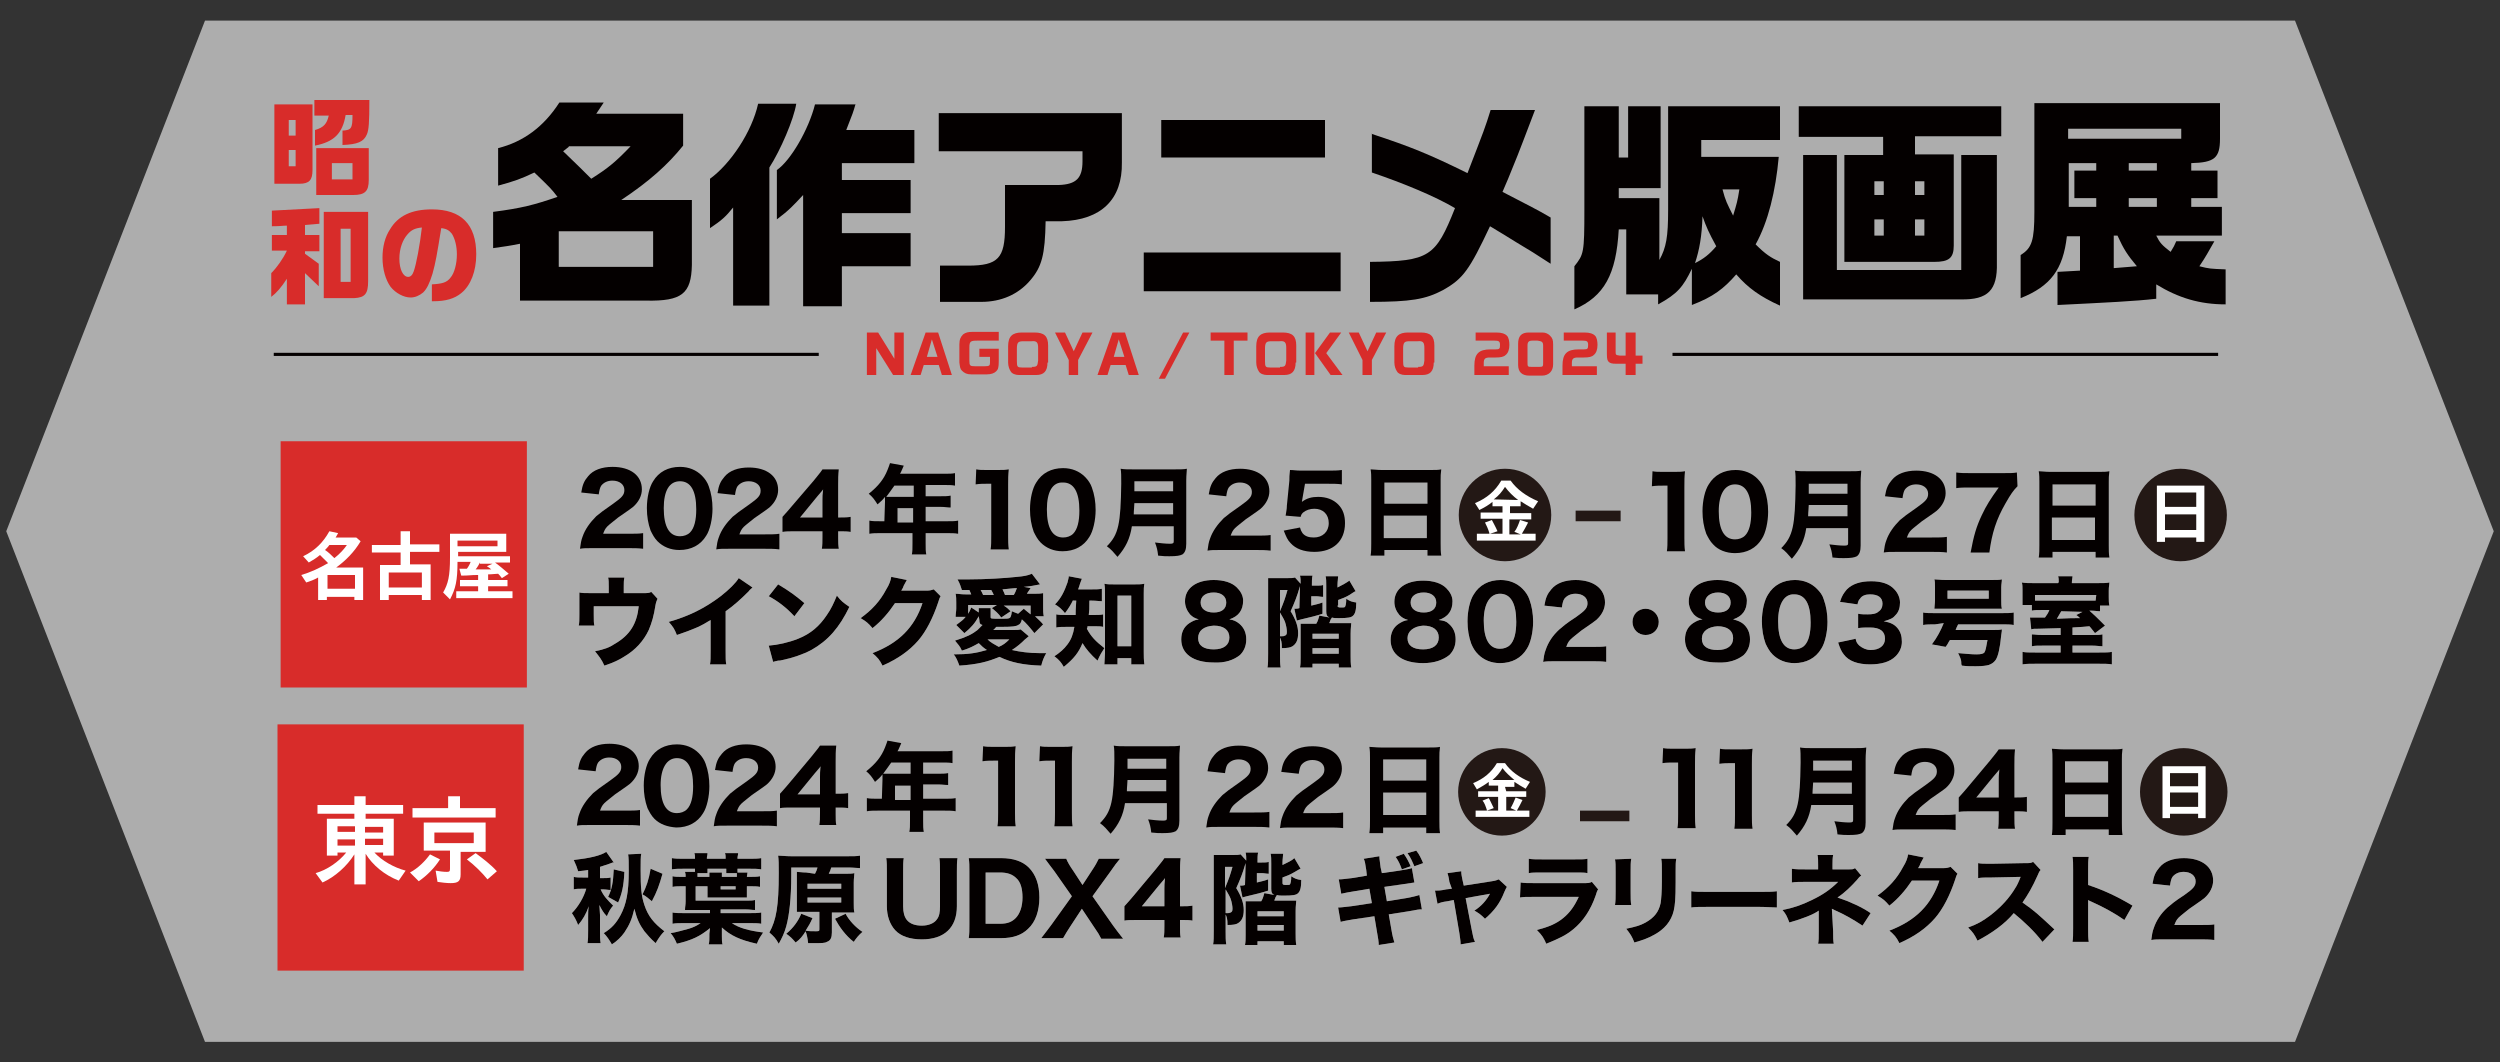 <?xml version="1.0" encoding="utf-8"?>
<!-- Generator: Adobe Illustrator 27.9.5, SVG Export Plug-In . SVG Version: 9.03 Build 54986)  -->
<svg version="1.1" id="_レイヤー_1" xmlns="http://www.w3.org/2000/svg" xmlns:xlink="http://www.w3.org/1999/xlink" x="0px"
	 y="0px" viewBox="0 0 400 170" style="enable-background:new 0 0 400 170;" xml:space="preserve">
<rect x="0" y="0" width="400" height="170" fill="#333333" stroke="none"/>
<style type="text/css">
	.st0{opacity:0.6;fill:#FFFFFF;}
	.st1{fill:#040000;}
	.st2{fill:#D82C2A;}
	.st3{fill:none;stroke:#040000;stroke-width:0.5;stroke-miterlimit:10;}
	.st4{fill:#231815;}
	.st5{fill:#FFFFFF;}
</style>
<g>
	<polygon class="st0" points="399,85 367.2,3.3 367.2,3.3 367.2,3.3 32.8,3.3 32.8,3.3 32.8,3.3 1,85 32.8,166.7 32.8,166.7 
		32.8,166.7 367.2,166.7 367.2,166.7 367.2,166.7 	"/>
	<g>
		<g>
			<path class="st1" d="M95,87.7c-1.3,0-1.6,0-2.2,0.1c0.1-0.8,0.2-1.4,0.4-1.9c0.4-1.2,1.2-2.3,2.2-3.3c0.6-0.5,1.1-0.9,2.7-2
				c1.4-1,1.8-1.4,1.8-2.2c0-0.9-0.8-1.5-1.9-1.5c-0.8,0-1.4,0.3-1.8,0.8c-0.2,0.3-0.3,0.7-0.4,1.4l-2.8-0.3
				c0.2-1.3,0.5-1.9,1.1-2.6c0.8-1,2.2-1.5,3.9-1.5c2.9,0,4.7,1.4,4.7,3.6c0,1-0.5,2-1.4,2.8c-0.4,0.3-0.5,0.4-2.4,1.7
				c-0.6,0.5-1.4,1.1-1.7,1.4c-0.4,0.4-0.5,0.7-0.7,1.2l4,0c1.1,0,1.8,0,2.4-0.1l0,2.5c-0.8-0.1-1.5-0.1-2.5-0.1L95,87.7z"/>
			<path class="st1" d="M105.2,86.6c-0.5-0.5-0.8-1.1-1.1-1.7c-0.4-1.1-0.6-2.3-0.6-3.6c0-1.7,0.4-3.4,1-4.3
				c0.9-1.5,2.4-2.3,4.3-2.3c1.4,0,2.6,0.5,3.5,1.4c0.5,0.5,0.9,1.1,1.1,1.7c0.4,1.1,0.6,2.3,0.6,3.6c0,1.6-0.4,3.4-1,4.3
				c-0.9,1.5-2.4,2.3-4.3,2.3C107.3,88,106.1,87.5,105.2,86.6z M106.2,81.3c0,3,0.9,4.5,2.6,4.5c0.6,0,1.2-0.2,1.6-0.6
				c0.7-0.7,1-2,1-3.7c0-3-0.9-4.5-2.6-4.5C107.1,77,106.2,78.5,106.2,81.3z"/>
			<path class="st1" d="M116.8,87.8c-1.3,0-1.6,0-2.2,0.1c0.1-0.8,0.2-1.4,0.4-1.9c0.4-1.2,1.2-2.3,2.2-3.3c0.6-0.5,1.1-0.9,2.7-2
				c1.4-1,1.8-1.4,1.8-2.2c0-0.9-0.8-1.5-1.9-1.5c-0.8,0-1.4,0.3-1.8,0.8c-0.2,0.3-0.3,0.7-0.4,1.4l-2.8-0.3
				c0.2-1.3,0.5-1.9,1.1-2.6c0.8-1,2.2-1.5,3.9-1.5c2.9,0,4.7,1.4,4.7,3.6c0,1-0.5,2-1.4,2.8c-0.4,0.3-0.5,0.4-2.4,1.7
				c-0.6,0.5-1.4,1.1-1.7,1.4c-0.4,0.4-0.5,0.7-0.7,1.2l4,0c1.1,0,1.8,0,2.4-0.1l0,2.5c-0.8-0.1-1.5-0.1-2.5-0.1L116.8,87.8z"/>
			<path class="st1" d="M125.2,82.7c0.6-0.7,1.1-1.2,1.4-1.6l3.6-4.2c0.7-0.9,1-1.2,1.4-1.8l2.6,0c-0.1,0.9-0.1,1.5-0.1,2.6l0,5.1
				l0.4,0c0.6,0,1,0,1.6-0.1l0,2.4c-0.5-0.1-1-0.1-1.6-0.1l-0.4,0l0,1c0,0.8,0,1.3,0.1,1.8l-2.7,0c0.1-0.6,0.1-1.1,0.1-1.9l0-0.9
				l-4.4,0c-0.9,0-1.5,0-2,0.1L125.2,82.7z M131.6,80c0-0.5,0-0.8,0.1-1.7c-0.2,0.3-0.6,0.7-1,1.2l-2.7,3.3l3.6,0L131.6,80z"/>
			<path class="st1" d="M141.6,80.3c0-0.3,0-0.5,0-0.8c-0.4,0.5-0.6,0.7-1.2,1.2c-0.5-0.8-0.8-1.2-1.4-1.7c1.5-1.2,2.4-2.3,3-3.8
				c0.2-0.5,0.3-0.8,0.4-1.1l2.2,0.4c-0.1,0.2-0.1,0.3-0.3,0.7c-0.1,0.3-0.2,0.4-0.3,0.6l7.1,0c0.8,0,1.2,0,1.7-0.1l0,2
				c-0.5-0.1-1-0.1-1.7-0.1l-3,0l0,1.8l2.3,0c0.8,0,1.2,0,1.7-0.1l0,1.9c-0.5,0-0.9-0.1-1.6-0.1l-2.4,0l0,2.3l3.4,0
				c0.8,0,1.3,0,1.8-0.1l0,2.1c-0.5-0.1-1.1-0.1-1.8-0.1l-3.4,0l0,1.6c0,0.9,0,1.3,0.1,1.8l-2.3,0c0.1-0.5,0.1-0.9,0.1-1.8l0-1.6
				l-5.1,0c-0.7,0-1.3,0-1.8,0.1l0-2.1c0.5,0.1,1,0.1,1.8,0.1l0.6,0L141.6,80.3z M143.1,77.7c-0.4,0.6-0.8,1.1-1.3,1.8
				c0.3,0,0.6,0,1,0l3.4,0l0-1.8L143.1,77.7z M146.1,83.6l0-2.3l-2.5,0l0,2.3L146.1,83.6z"/>
			<path class="st1" d="M156.2,75.1c0.5,0.1,0.9,0.1,1.7,0.1l1.7,0c0.9,0,1.2,0,1.8-0.1c-0.1,0.9-0.1,1.5-0.1,2.5l0,8.1
				c0,0.9,0,1.5,0.1,2.2l-2.9,0c0.1-0.6,0.1-1.3,0.1-2.2l0-8.3l-0.7,0c-0.6,0-1.1,0-1.8,0.1L156.2,75.1z"/>
			<path class="st1" d="M166.5,86.8c-0.5-0.5-0.8-1.1-1.1-1.7c-0.4-1.1-0.6-2.3-0.6-3.6c0-1.7,0.4-3.4,1-4.3
				c0.9-1.5,2.4-2.3,4.3-2.3c1.4,0,2.6,0.5,3.5,1.4c0.5,0.5,0.9,1.1,1.1,1.7c0.4,1.1,0.6,2.3,0.6,3.6c0,1.6-0.4,3.4-1,4.3
				c-0.9,1.5-2.4,2.3-4.3,2.3C168.6,88.2,167.4,87.7,166.5,86.8z M167.5,81.5c0,3,0.9,4.5,2.6,4.5c0.6,0,1.2-0.2,1.6-0.6
				c0.7-0.7,1-2,1-3.7c0-3-0.9-4.5-2.6-4.5C168.4,77.1,167.5,78.7,167.5,81.5z"/>
			<path class="st1" d="M181.1,84.2c-0.3,2-1,3.4-2.3,4.9c-0.6-0.7-1-1.2-1.7-1.7c1.9-1.9,2.2-3.6,2.3-10c0-1.2,0-1.9-0.1-2.4
				c0.6,0.1,1.1,0.1,1.9,0.1l6.8,0c0.9,0,1.4,0,1.9-0.1c0,0.4-0.1,0.9-0.1,1.9l0,10.1c0,0.9-0.2,1.4-0.6,1.7
				c-0.4,0.2-0.9,0.3-2.1,0.3c-0.5,0-1,0-1.8-0.1c-0.1-0.9-0.2-1.3-0.5-2.1c0.8,0.1,1.7,0.2,2.4,0.2c0.5,0,0.6-0.1,0.6-0.4l0-2.4
				L181.1,84.2z M187.7,82.3l0-1.8l-6.2,0c0,0.5-0.1,1.1-0.1,1.8L187.7,82.3z M187.7,78.6l0-1.6l-6.2,0l0,1.6L187.7,78.6z"/>
			<path class="st1" d="M195.4,88c-1.3,0-1.6,0-2.2,0.1c0.1-0.8,0.2-1.4,0.4-1.9c0.4-1.2,1.2-2.3,2.2-3.3c0.6-0.5,1.1-0.9,2.7-2
				c1.4-1,1.8-1.4,1.8-2.2c0-0.9-0.8-1.5-1.9-1.5c-0.8,0-1.4,0.3-1.8,0.8c-0.2,0.3-0.3,0.7-0.4,1.4l-2.8-0.3
				c0.2-1.3,0.5-1.9,1.1-2.6c0.8-1,2.2-1.5,3.9-1.5c2.9,0,4.7,1.4,4.7,3.6c0,1-0.5,2-1.4,2.8c-0.4,0.3-0.5,0.4-2.4,1.7
				c-0.6,0.5-1.4,1.1-1.7,1.4c-0.4,0.4-0.5,0.7-0.7,1.2l4,0c1.1,0,1.8,0,2.4-0.1l0,2.5c-0.8-0.1-1.5-0.1-2.5-0.1L195.4,88z"/>
			<path class="st1" d="M208.4,79.7c0,0.1-0.1,0.5-0.1,0.6c0.8-0.6,1.6-0.8,2.6-0.8c1.3,0,2.4,0.4,3.2,1.2c0.8,0.8,1.1,1.8,1.1,3
				c0,2.9-1.9,4.6-4.9,4.6c-1.7,0-3-0.5-3.8-1.4c-0.5-0.5-0.7-1-1.1-2l2.6-0.5c0.1,0.4,0.2,0.6,0.4,0.9c0.4,0.5,1,0.7,1.8,0.7
				c1.4,0,2.4-0.9,2.4-2.3c0-1.4-0.9-2.3-2.3-2.3c-0.7,0-1.3,0.2-1.8,0.6c-0.2,0.2-0.3,0.3-0.4,0.7l-2.4-0.2c0.1-0.7,0.2-1,0.2-1.6
				l0.4-4c0-0.6,0-0.7,0.1-1.7c0.6,0,0.9,0.1,1.8,0.1l4.1,0c1.2,0,1.6,0,2.4-0.1l0,2.3c-0.7-0.1-1.4-0.1-2.3-0.1l-3.6,0L208.4,79.7z
				"/>
			<path class="st1" d="M228.9,75.2c0.8,0,1.2,0,1.7-0.1c-0.1,0.7-0.1,1.1-0.1,1.7l0,10.1c0,0.8,0,1.4,0.1,2l-2.2,0l0-0.9l-6.9,0
				l0,0.9l-2.2,0c0.1-0.6,0.1-1.3,0.1-2l0-10.1c0-0.6,0-1.1-0.1-1.7c0.5,0,1,0.1,1.8,0.1L228.9,75.2z M221.4,82.5l0,3.6l6.9,0l0-3.6
				L221.4,82.5z M228.4,80.6l0-3.4l-6.9,0l0,3.4L228.4,80.6z"/>
			<path class="st1" d="M264.4,75.4c0.5,0.1,0.9,0.1,1.7,0.1l1.7,0c0.9,0,1.2,0,1.8-0.1c-0.1,0.9-0.1,1.5-0.1,2.5l0,8.1
				c0,0.9,0,1.5,0.1,2.2l-2.9,0c0.1-0.6,0.1-1.3,0.1-2.2l0-8.3l-0.7,0c-0.6,0-1.1,0-1.8,0.1L264.4,75.4z"/>
			<path class="st1" d="M274.1,87.1c-0.5-0.5-0.8-1.1-1.1-1.7c-0.4-1.1-0.6-2.3-0.6-3.6c0-1.7,0.4-3.4,1-4.3
				c0.9-1.5,2.4-2.3,4.3-2.3c1.4,0,2.6,0.5,3.5,1.4c0.5,0.5,0.9,1.1,1.1,1.7c0.4,1.1,0.6,2.3,0.6,3.6c0,1.6-0.4,3.4-1,4.3
				c-0.9,1.5-2.4,2.3-4.3,2.3C276.2,88.5,274.9,88,274.1,87.1z M275,81.8c0,3,0.9,4.5,2.6,4.5c0.6,0,1.2-0.2,1.6-0.6
				c0.7-0.7,1-2,1-3.7c0-3-0.9-4.5-2.6-4.5C276,77.5,275,79,275,81.8z"/>
			<path class="st1" d="M289,84.5c-0.3,2-1,3.4-2.3,4.9c-0.6-0.7-1-1.2-1.7-1.7c1.9-1.9,2.2-3.6,2.3-10c0-1.2,0-1.9-0.1-2.4
				c0.6,0.1,1.1,0.1,1.9,0.1l6.8,0c0.9,0,1.4,0,1.9-0.1c0,0.4-0.1,0.9-0.1,1.9l0,10.1c0,0.9-0.2,1.4-0.6,1.7
				c-0.4,0.2-0.9,0.3-2.1,0.3c-0.5,0-1,0-1.8-0.1c-0.1-0.9-0.2-1.3-0.5-2.1c0.8,0.1,1.7,0.2,2.4,0.2c0.5,0,0.6-0.1,0.6-0.4l0-2.4
				L289,84.5z M295.6,82.6l0-1.8l-6.2,0c0,0.5-0.1,1.1-0.1,1.8L295.6,82.6z M295.6,79l0-1.6l-6.2,0l0,1.6L295.6,79z"/>
			<path class="st1" d="M303.6,88.3c-1.3,0-1.6,0-2.2,0.1c0.1-0.8,0.2-1.4,0.4-1.9c0.4-1.2,1.2-2.3,2.2-3.3c0.6-0.5,1.1-0.9,2.7-2
				c1.4-1,1.8-1.4,1.8-2.2c0-0.9-0.8-1.5-1.9-1.5c-0.8,0-1.4,0.3-1.8,0.8c-0.2,0.3-0.3,0.7-0.4,1.4l-2.8-0.3
				c0.2-1.3,0.5-1.9,1.1-2.6c0.8-1,2.2-1.5,3.9-1.5c2.9,0,4.7,1.4,4.7,3.6c0,1-0.5,2-1.4,2.8c-0.4,0.3-0.5,0.4-2.4,1.7
				c-0.6,0.5-1.4,1.1-1.7,1.4c-0.4,0.4-0.5,0.7-0.7,1.2l4,0c1.1,0,1.8,0,2.4-0.1l0,2.5c-0.8-0.1-1.5-0.1-2.5-0.1L303.6,88.3z"/>
			<path class="st1" d="M322.8,77.8c-0.7,0.7-1.1,1.3-1.9,2.7c-1.5,2.6-2.2,4.8-2.6,7.9l-3,0c0.5-2.7,0.9-4.1,1.8-6
				c0.7-1.5,1.4-2.6,2.7-4.4l-4.6,0c-1,0-1.5,0-2.2,0.1l0-2.5c0.7,0.1,1.3,0.1,2.3,0.1l5.1,0c1.3,0,1.7,0,2.3-0.1L322.8,77.8z"/>
			<path class="st1" d="M335.8,75.5c0.8,0,1.2,0,1.7-0.1c-0.1,0.7-0.1,1.1-0.1,1.7l0,10.1c0,0.8,0,1.4,0.1,2l-2.2,0l0-0.9l-6.9,0
				l0,0.9l-2.2,0c0.1-0.6,0.1-1.3,0.1-2l0-10.1c0-0.6,0-1.1-0.1-1.7c0.5,0,1,0.1,1.8,0.1L335.8,75.5z M328.3,82.8l0,3.6l6.9,0l0-3.6
				L328.3,82.8z M335.3,80.9l0-3.4l-6.9,0l0,3.4L335.3,80.9z"/>
		</g>
	</g>
	<g>
		<path class="st1" d="M79.7,23.7c4-1,7.3-3.4,9.8-7.3h7.1l-1.2,1.8h13.9v5.1c-2.5,3.1-5.4,5.7-9.9,8.7h11.3v10.4
			c-0.1,4.6-1.6,5.8-7.3,5.7H83.2v-9.1c-2,0.4-2.3,0.4-4.3,0.7v-5.8c4.6-0.6,6.5-1.1,10.3-2.4c-1-1.3-1.1-1.4-3.7-3.9
			c-2.1,1-3.2,1.4-5.8,2.1V23.7z M104.5,42.6V37H89.4v5.7H104.5z M91,23.5l-0.9,0.7c2.6,2.5,3,2.9,4.5,4.4c2.7-1.7,3.9-2.7,6.3-5.2
			H91z"/>
		<path class="st1" d="M127.4,16.6c-0.4,2.5-2.5,7.4-4.3,10.2v22.1h-5.8V33.2c-1.2,1.5-1.9,2.1-3.7,3.3v-7.9c3.3-2.4,6.7-7.5,7.7-12
			H127.4z M136.9,16.6c-0.4,1.4-0.4,1.4-1.5,4.2h10.9v5.3h-11.6v2.7h11v5.3h-11v3.2h11v5.3h-11v6.4h-6.2V31.2
			c-1.5,1.6-2.2,2.4-4.2,3.9v-7.9c2.2-1.5,5.1-6.5,6.1-10.5H136.9z"/>
		<path class="st1" d="M150.4,18.1h29.1V26c0.1,5.9-3.3,9.2-9.6,9.4h-2.6c-0.1,5.4-0.6,7.3-2.5,9.5c-1.9,2.2-4.6,3.4-7.8,3.4h-6.6
			v-5.8h4.5c4.8,0,5.9-1.2,5.9-6.2v-6.7h8.6c2.8-0.1,3.8-1.1,3.8-3.8v-1.6h-23V18.1z"/>
		<path class="st1" d="M214.5,40.4v6.2h-31.5v-6.2H214.5z M185.8,19.2H212v6h-26.2V19.2z"/>
		<path class="st1" d="M219.4,21.4c6.4,2.1,9.3,3.3,15.4,6.3c2.7-7,2.8-7.2,3.7-10.1h7.1c-1.8,4.7-2.2,5.8-2.8,7.3l-1.5,3.7
			c-0.3,0.7-0.6,1.4-0.9,2.1c4.6,2.4,5.3,2.7,7.7,4.1v7.4c-2.8-1.8-2.9-1.9-5.6-3.5c-1.4-0.9-2.8-1.7-4.1-2.5
			c-3.3,7-4.3,8.4-7.5,10.2c-2.8,1.5-5.2,1.9-11.7,1.9v-6.4c9.5-0.1,10.5-0.8,13.6-8.6c-3.2-1.9-8.3-4-13.3-5.7V21.4z"/>
		<path class="st1" d="M259,17v8.2h1.5V17h5.2v13.1H259v1.6h6.5v9.9c1.1-2,1.4-3.7,1.4-8V17h17.9v5.4h-12.6v2.7h12.4
			c-0.5,5.5-1.7,10.4-3.7,14c1.6,1.6,2.4,2.1,3.9,2.8v7c-3.1-1.4-5.1-2.8-7-5c-2,2.3-3.7,3.6-7.1,4.9V43c-1.4,2.9-2.3,4-5.4,5.7
			v-1.6h-5.1V36.7H259c-0.4,7.2-2.3,10.7-7.1,12.8v-6.9c1.5-1.9,1.6-2.1,1.6-9.1V17H259z M274.6,39.4c-1.2-2.2-1.6-3.1-2.2-4.8
			c-0.1,3.2-0.5,5.4-1.2,7.5C272.6,41.4,273.5,40.7,274.6,39.4z M275.6,30.3c0.5,1.9,0.7,2.2,1.7,4.2c0.6-2,0.7-2.3,1-4.2H275.6z"/>
		<path class="st1" d="M320.2,17v4.8h-13.8v2.9h6.2v14.6c0,2-0.8,2.6-3.1,2.6h-14.4V24.8h6.2v-2.9h-13.5V17H320.2z M288.6,24.8h5.3
			v18.4h19.9V24.8h5.7v17.3c0.1,4.3-1.4,5.9-5.8,5.8h-25.2V24.8z M301.4,31.2V29h-1.5v2.2H301.4z M299.9,37.7h1.5v-2.6h-1.5V37.7z
			 M307.9,31.2V29h-1.5v2.2H307.9z M307.9,37.7v-2.6h-1.5v2.6H307.9z"/>
		<path class="st1" d="M355.2,16.5v5.7c0,3.1-0.9,3.8-4.6,3.9v1.2h4.2v4.4h-4.2v1.4h4.9v4.6H345c0.6,1.2,0.9,1.5,2.3,2.6
			c0.5-0.8,0.6-1,0.9-1.7h6.1c-1.1,1.9-1.2,2.2-2.4,4c1.6,0.4,1.7,0.4,4.2,0.5v5.6c-4.1,0-7.5-1-11.1-3.2v2.3
			c-3.5,0.4-7.8,0.6-15.8,1v-5.3c1.6-0.1,1.9-0.1,3.6-0.2v-5.5h-2.1c-0.6,5.3-2.6,8-7.4,9.9v-6.9c1.8-1.1,2.2-2.3,2.2-6.9V16.5
			H355.2z M349,22.2v-1.6h-18.1v1.6H349z M335.4,33.1v-1.4h-3.5v-4.4h3.5v-1.2h-4.4v7H335.4z M341.9,42.6c-1.5-1.8-2.1-2.7-3.1-4.9
			h-0.6v5.2L341.9,42.6z M345.1,27.3v-1.2h-4.5v1.2H345.1z M345.1,33.1v-1.4h-4.5v1.4H345.1z"/>
	</g>
	<g>
		<path class="st2" d="M50,16.7v10.5c0,1.6-0.5,2.2-2.1,2.2h-4V16.7H50z M47.3,21.7v-2.5h-1.1v2.5H47.3z M47.3,26.7V24h-1.1v2.6
			H47.3z M59.1,16c0,3.7-0.1,4.8-0.4,5.5c-0.5,1.2-1.5,1.6-3.9,1.7v-2.3c1.4-0.1,1.6-0.3,1.6-2.5h-1.1c-0.5,3-1.9,4.3-4.9,4.9v-2.5
			c1.4-0.4,1.9-1,2.2-2.3h-2.3V16H59.1z M59,23.7v5.1c0,1.8-0.6,2.4-2.5,2.4h-5.9v-7.5H59z M56.4,26.1h-3.3v2.6h3.3V26.1z"/>
		<path class="st2" d="M43.5,40.2v-2.6h2.4v-1.5c-0.7,0-0.9,0.1-2.4,0.1v-2.5c2.2-0.1,3.9-0.2,7.6-0.4v2.5c-0.9,0.1-1.3,0.1-2.3,0.2
			v1.6h2.3v2.6h-2.3v0.4l2.2,1.6v3.6l-2.2-2.1v5h-2.9v-4.1c-0.9,1.4-1.7,2.3-2.5,2.9v-3.8c0.9-0.9,1.9-2.3,2.5-3.6H43.5z M58.9,33.9
			V45c0,2-0.5,2.6-2.2,2.7h-4.9V33.9H58.9z M56.1,45.1v-8.5h-1.6v8.5H56.1z"/>
		<path class="st2" d="M69.1,45.5c1.7-0.1,2.4-0.3,3-1.1c0.6-0.7,1-2.2,1-3.7c0-1.3-0.3-2.5-0.8-3.3c-0.4-0.5-0.8-0.8-1.7-0.9
			c-0.7,4.3-0.9,5.5-1.4,7.3c-0.5,1.6-0.9,2.4-1.5,3c-0.6,0.5-1.3,0.8-2,0.8c-1.1,0-2.4-0.7-3.2-1.7c-0.8-1.1-1.3-2.8-1.3-4.7
			c0-1.7,0.4-3.3,1.2-4.5c1.3-2.2,3.5-3.2,6.7-3.2c4.7,0,7.1,2.4,7.1,7.2c0,2.7-0.9,5-2.4,6.2c-1.1,0.9-2.5,1.3-4.5,1.3h-0.2V45.5z
			 M65.2,37.5c-0.8,0.9-1.3,2.3-1.3,3.9c0,1.7,0.6,2.9,1.4,2.9c0.4,0,0.7-0.3,0.9-0.9c0.4-1.1,1-4.3,1.3-7
			C66.4,36.5,65.8,36.8,65.2,37.5z"/>
	</g>
	<g>
		<path class="st2" d="M140.5,53.2l2.6,4.2v-4.2h1.5V60h-1.7l-2.7-4.3V60h-1.5v-6.8H140.5z"/>
		<path class="st2" d="M148.1,53.2h2l2.2,6.8h-1.6l-0.5-1.6h-2.4l-0.5,1.6h-1.6L148.1,53.2z M150,57.1l-0.9-2.8l-0.8,2.8H150z"/>
		<path class="st2" d="M159.8,54.5h-3.4c-1.1,0-1.3,0.1-1.3,1.1v2.1c0,0.8,0.1,0.9,0.9,0.9h1.5c0.8,0,0.9-0.1,0.9-0.6v-0.9h-1.7
			v-1.3h3.1v2c0,1-0.1,1.3-0.4,1.6c-0.3,0.3-0.8,0.5-1.5,0.5h-2.5c-0.7,0-1.1-0.2-1.5-0.6c-0.3-0.3-0.3-0.6-0.4-1.3v-2.9
			c0-0.8,0.2-1.2,0.6-1.6c0.4-0.3,0.8-0.4,1.5-0.4h4.2V54.5z"/>
		<path class="st2" d="M167.6,58c0,1.4-0.6,2-1.8,2h-2.8c-0.5,0-1.1-0.2-1.3-0.6c-0.2-0.3-0.4-0.8-0.4-1.4v-2.6
			c0-1.6,0.7-2.2,2.2-2.2h2c1.6,0,2.2,0.6,2.2,2.1V58z M165.1,58.7c0.8,0,0.9-0.1,1-1v-2c0-0.9-0.2-1.2-1.1-1.1h-1.3
			c-0.8,0-1,0.2-1,1.2v2c0,0.9,0.1,1,0.8,1H165.1z"/>
		<path class="st2" d="M170.4,53.2l1.4,3l1.4-3h1.6l-2.3,4.4V60H171v-2.4l-2.2-4.4H170.4z"/>
		<path class="st2" d="M178,53.2h2l2.2,6.8h-1.6l-0.5-1.6h-2.4l-0.5,1.6h-1.6L178,53.2z M179.9,57.1l-0.9-2.8l-0.8,2.8H179.9z"/>
		<path class="st2" d="M190.3,53.2l-3.9,7.4h-1l3.9-7.4H190.3z"/>
		<path class="st2" d="M193.6,53.2h6v1.3h-2.2V60h-1.5v-5.5h-2.2V53.2z"/>
		<path class="st2" d="M207.3,58c0,1.4-0.6,2-1.8,2h-2.8c-0.5,0-1.1-0.2-1.3-0.6c-0.2-0.3-0.4-0.8-0.4-1.4v-2.6
			c0-1.6,0.7-2.2,2.2-2.2h2c1.6,0,2.2,0.6,2.2,2.1V58z M204.8,58.7c0.8,0,0.9-0.1,1-1v-2c0-0.9-0.2-1.2-1.1-1.1h-1.3
			c-0.8,0-1,0.2-1,1.2v2c0,0.9,0.1,1,0.8,1H204.8z"/>
		<path class="st2" d="M210.3,53.2V60h-1.4v-6.8H210.3z M214.6,53.2l-2.4,3.3l2.6,3.5h-1.9l-2.5-3.5l2.4-3.3H214.6z"/>
		<path class="st2" d="M217.4,53.2l1.4,3l1.4-3h1.6l-2.3,4.4V60H218v-2.4l-2.2-4.4H217.4z"/>
		<path class="st2" d="M229.4,58c0,1.4-0.6,2-1.8,2h-2.8c-0.5,0-1.1-0.2-1.3-0.6c-0.2-0.3-0.4-0.8-0.4-1.4v-2.6
			c0-1.6,0.7-2.2,2.2-2.2h2c1.6,0,2.2,0.6,2.2,2.1V58z M226.9,58.7c0.8,0,0.9-0.1,1-1v-2c0-0.9-0.2-1.2-1.1-1.1h-1.3
			c-0.8,0-1,0.2-1,1.2v2c0,0.9,0.1,1,0.8,1H226.9z"/>
		<path class="st2" d="M236.1,53.2h3.3c0.9,0,1.4,0.2,1.7,0.5c0.3,0.3,0.4,0.9,0.4,1.5c0,0.7-0.2,1.3-0.6,1.6
			c-0.3,0.3-0.8,0.4-1.6,0.4h-0.9c-0.8,0-1,0.2-1,0.9v0.5h4V60h-5.5v-1.5c0-1.9,0.7-2.6,2.6-2.6h0.8c0.6,0,0.7-0.1,0.7-0.7
			c0-0.6-0.2-0.7-0.9-0.7h-3V53.2z"/>
		<path class="st2" d="M246.8,53.2c0.5,0,0.9,0.2,1.2,0.5c0.4,0.4,0.5,0.7,0.5,1.4v3.2c0,1.1-0.7,1.8-1.8,1.8h-2
			c-1.2,0-1.8-0.6-1.8-1.7V55c0-1.2,0.5-1.8,1.7-1.8H246.8z M245.2,54.5c-0.6,0-0.8,0.2-0.8,0.8v2.6c0,0.8,0,0.8,0.8,0.8h1.1
			c0.6,0,0.6-0.1,0.6-0.7v-2.7c0-0.6-0.2-0.7-0.9-0.8H245.2z"/>
		<path class="st2" d="M250.2,53.2h3.3c0.9,0,1.4,0.2,1.7,0.5c0.3,0.3,0.4,0.9,0.4,1.5c0,0.7-0.2,1.3-0.6,1.6
			c-0.3,0.3-0.8,0.4-1.6,0.4h-0.9c-0.8,0-1,0.2-1,0.9v0.5h4V60H250v-1.5c0-1.9,0.7-2.6,2.6-2.6h0.8c0.6,0,0.7-0.1,0.7-0.7
			c0-0.6-0.2-0.7-0.9-0.7h-3V53.2z"/>
		<path class="st2" d="M258.5,53.2v3c0,0.6,0,0.6,0.7,0.7h0.9v-3.7h1.6v3.7h1.1v1.3h-1.1V60h-1.6v-1.8h-1.5c-0.7,0-1-0.1-1.2-0.3
			c-0.2-0.2-0.3-0.4-0.3-1.3v-3.4H258.5z"/>
	</g>
	<line class="st3" x1="267.6" y1="56.7" x2="354.9" y2="56.7"/>
	<line class="st3" x1="43.8" y1="56.7" x2="131" y2="56.7"/>
	<g>
		<g>
			<path class="st4" d="M259.3,81.7l0,1.7l-7.2,0l0-1.7L259.3,81.7z"/>
		</g>
	</g>
	<g>
		<g>
			<path class="st5" d="M102.8,94.9c0.8,0,1.1,0,1.4-0.2l1,1.1c-0.1,0.3-0.2,0.4-0.3,0.9c-0.3,1.9-0.6,2.9-1.1,4.1
				c-0.8,1.7-2.1,3.2-4,4.3c-0.8,0.5-1.6,0.9-3.1,1.4c-0.5-1.1-0.8-1.4-1.5-2.3c1.5-0.3,2.3-0.6,3.2-1.2c2.4-1.4,3.5-3.2,3.8-6
				l-7.2,0l0,1.3c0,1,0,1.4,0.1,1.8l-2.5,0c0.1-0.5,0.1-0.9,0.1-1.8l0-1.9c0-0.8,0-1.1,0-1.6c0.5,0.1,0.8,0.1,1.8,0.1l2.9,0v-1
				c0-0.7,0-1.1-0.1-1.5l2.6,0c-0.1,0.5-0.1,0.8-0.1,1.5v1L102.8,94.9z"/>
			<path class="st5" d="M120.4,94c-0.3,0.3-0.4,0.3-0.6,0.6c-1.2,1.2-2.4,2.3-3.7,3.2l0,6.2c0,1.3,0,1.8,0.1,2.3l-2.6,0
				c0.1-0.6,0.1-1,0.1-2.3l0-4.8c-1.6,1-2.5,1.4-5.4,2.4c-0.4-1-0.6-1.3-1.3-2.1c3.2-0.9,5.8-2.2,8.3-4.1c1.4-1.1,2.4-2.1,2.9-2.9
				L120.4,94z"/>
			<path class="st5" d="M124.5,93.5c2,1.2,2.9,1.9,4.2,3l-1.6,2.1c-1.3-1.4-2.6-2.4-4.1-3.2L124.5,93.5z M123,103.3
				c1.4-0.1,3.2-0.5,4.7-1.1c2-0.8,3.4-2,4.6-3.8c0.7-1,1.1-1.9,1.6-3.1c0.7,0.9,1,1.1,2,1.8c-1.6,3.3-3.4,5.4-6.1,6.9
				c-1.3,0.7-3.1,1.3-4.6,1.6c-0.4,0.1-0.4,0.1-0.7,0.1c-0.4,0.1-0.5,0.1-0.8,0.2L123,103.3z"/>
			<path class="st5" d="M145.1,92.8c-0.1,0.1-0.2,0.4-0.5,0.9c-0.1,0.3-0.2,0.5-0.4,0.8l4.1,0c0.5,0,0.8-0.1,1.1-0.2l1.1,1.1
				c-0.2,0.3-0.2,0.4-0.4,1c-0.8,2.4-1.9,4.6-3.2,6.1c-1.4,1.6-3.2,2.9-5.7,4c-0.5-1-0.8-1.3-1.6-2c4.2-1.6,6.7-4.1,8-8l-4.4,0
				c-1,1.5-2.2,2.9-3.6,4c-0.7-0.8-0.9-1-1.9-1.6c1.8-1.3,3.1-2.7,4.1-4.6c0.5-0.8,0.7-1.4,0.8-2L145.1,92.8z"/>
			<path class="st5" d="M156.6,98.6c-0.6,1.1-1.2,1.8-2.3,2.7l-1.3-1.3c0.8-0.6,1.1-0.8,1.5-1.3l-1.6,0c0-0.5,0.1-0.9,0.1-1.3v-1
				c0-0.5,0-0.9-0.1-1.4c0.5,0,0.8,0.1,1.6,0.1h0.9c-0.1-0.2-0.2-0.5-0.3-0.7l-1.2,0c-0.2-0.6-0.3-1-0.7-1.7c0.8,0,1.5,0,1.9,0
				c2.6,0,5.8-0.2,7.6-0.4c1.1-0.1,1.7-0.2,2.4-0.5l1.3,1.7c-1,0.2-1.5,0.3-2.6,0.4l1.1,0.2c-0.4,0.6-0.5,0.7-0.6,0.9h0.9
				c0.9,0,1.2,0,1.7-0.1c0,0.4,0,0.8,0,1.4v1c0,0.4,0,0.8,0.1,1.3l-1.4,0c0.6,0.6,0.8,0.7,1.3,1.3l-1.4,1.4c-0.8-1-1.3-1.6-2-2.2
				c-0.1,0.5-0.3,0.8-0.6,0.9c-0.3,0.2-0.8,0.3-2.7,0.3c-0.1,0-0.3,0-0.8,0c-0.3,0.3-0.3,0.4-0.5,0.5l3.2,0c0.6,0,0.9,0,1.2-0.1
				l1.3,1.1c-0.1,0.1-0.1,0.1-0.6,0.5c-0.6,0.6-1.3,1.2-2.1,1.7c1.3,0.3,2.8,0.5,4.4,0.5c0.2,0,0.6,0,1.1,0c-0.4,0.7-0.6,1.2-0.8,2
				c-2.9-0.1-4.8-0.5-6.7-1.4c-1.9,0.8-3.5,1.2-6.4,1.4c-0.3-0.8-0.5-1.3-0.9-1.8c2.3,0,3.6-0.2,5.3-0.7c-0.6-0.4-0.8-0.6-1.3-1.1
				c-0.9,0.5-1.4,0.8-2.7,1.2c-0.3-0.7-0.6-1-1.1-1.6c1.9-0.6,2.7-1,3.6-1.7c0.3-0.3,0.5-0.5,0.8-0.8c-0.4-0.1-0.5-0.3-0.5-0.8
				L156.6,98.6z M156.6,98c0-0.3,0-0.5,0-0.7l1.9,0c0,0.3,0,0.5,0,0.8v0.6c0,0.3,0,0.3,1.6,0.3c0.8,0,1.2,0,1.4-0.1
				c0.2-0.1,0.3-0.3,0.4-1.1c0.5,0.2,0.7,0.3,1,0.4l0.9-0.8c0.5,0.4,0.7,0.6,1.1,0.9l0-1.4l-4.3,0c0.5,0.3,0.7,0.5,1.1,0.9l-1.5,1
				c-0.5-0.7-0.9-1-1.5-1.5l0.8-0.5l-4.6,0l0,1.4c0.2-0.3,0.3-0.5,0.5-1L156.6,98z M159,95.2c-0.1-0.3-0.3-0.6-0.4-0.8
				c-0.3,0-0.6,0-0.8,0c-0.6,0-0.7,0-0.9,0c0.2,0.3,0.2,0.4,0.4,0.8L159,95.2z M158,102.3c0.5,0.5,1.1,0.8,1.8,1.2
				c0.7-0.3,1.1-0.6,1.7-1.2L158,102.3z M162.2,95.2c0.2-0.3,0.4-0.8,0.5-1.1c-0.5,0-1.2,0.1-2.3,0.2c0.2,0.4,0.3,0.6,0.4,0.9
				L162.2,95.2z"/>
			<path class="st5" d="M171.7,96c-0.4,0.8-0.7,1.3-1.3,2.1c-0.5-0.6-0.9-1-1.6-1.4c1-1,1.5-2.1,2-3.5c0.1-0.5,0.2-0.7,0.2-1
				l2.1,0.4c-0.1,0.2-0.1,0.3-0.3,0.8c-0.1,0.3-0.1,0.4-0.3,0.9l2.2,0c0.7,0,1.1,0,1.6-0.1l0,2c-0.4,0-0.9-0.1-1.6-0.1h-0.4
				c0,1.5,0,1.5-0.1,2.3h0.8c0.7,0,1,0,1.5-0.1l0,2c-0.4-0.1-0.8-0.1-1.5-0.1H174c0,0.2,0,0.2-0.1,0.4c0.7,1.3,1.4,2,2.8,3.1
				c-0.4,0.6-0.7,1.1-1.1,2c-1.1-1-1.8-1.8-2.4-2.8c-0.6,1.5-1.4,2.5-3,3.8c-0.4-0.7-0.7-1.1-1.5-1.7c0.9-0.6,1.5-1.1,2.1-1.9
				c0.6-0.8,0.9-1.6,1.1-2.8l-1.1,0c-0.9,0-1.3,0-1.8,0.1l0-2.1c0.5,0.1,0.8,0.1,1.8,0.1l1.3,0c0-0.7,0-0.7,0.1-2.3H171.7z
				 M178.7,106.3l-2,0c0-0.5,0.1-1.2,0.1-1.8l0-9.5c0-0.6,0-1.1-0.1-1.6c0.5,0.1,0.8,0.1,1.5,0.1l3.4,0c0.6,0,1,0,1.5-0.1
				c-0.1,0.5-0.1,0.9-0.1,1.6l0,9.3c0,0.7,0,1.3,0.1,2l-2.1,0v-1l-2.2,0V106.3z M178.8,103.4l2.2,0l0-8.1l-2.2,0L178.8,103.4z"/>
			<path class="st5" d="M198.3,99.8c0.7,0.6,1.1,1.4,1.1,2.5s-0.4,1.9-1,2.5c-1,0.8-2.4,1.3-4.2,1.2c-3.3,0-5.2-1.4-5.2-3.7
				c0-1.1,0.4-2,1.3-2.6c0.5-0.3,0.8-0.5,1.5-0.6c-0.7-0.2-1-0.4-1.4-0.8c-0.5-0.6-0.8-1.3-0.8-2.1c0-2.1,1.8-3.4,4.6-3.4
				c1.6,0,2.9,0.4,3.7,1.2c0.6,0.6,1,1.3,1,2.1c0,1.5-0.7,2.5-2.2,3C197.4,99.2,197.8,99.4,198.3,99.8z M191.7,102.1
				c0,1.2,0.9,1.8,2.5,1.8c1.6,0,2.5-0.7,2.5-1.9c0-1.2-0.9-1.9-2.5-1.9C192.6,100.2,191.7,100.9,191.7,102.1z M192.1,96.4
				c0,1,0.8,1.6,2.1,1.6c1.3,0,2-0.6,2-1.6c0-1-0.8-1.6-2-1.6C192.9,94.8,192.1,95.4,192.1,96.4z"/>
			<path class="st5" d="M208,93.8c0,0.1-0.1,0.2-0.1,0.3c-0.3,1.1-0.8,2.4-1.4,3.7c0.8,1.3,1.2,2.4,1.2,3.5c0,1.1-0.3,1.7-0.9,2.1
				c-0.3,0.2-0.8,0.3-1.7,0.3c0-1-0.1-1.3-0.4-1.9c0.2,0,0.3,0,0.4,0c0.2,0,0.3,0,0.5-0.1c0.2-0.1,0.3-0.2,0.3-0.6
				c0-0.4-0.1-1-0.3-1.6c-0.2-0.5-0.4-0.8-0.8-1.5l0,6.6c0,1,0,1.6,0.1,2.2l-2.1,0c0.1-0.5,0.1-1.3,0.1-2.2l0-10.4
				c0-0.9,0-1.3,0-1.7c0.2,0,0.6,0,1.2,0h1.8c0.7,0,0.9,0,1.3-0.1l0.9,1c0-0.5,0-0.9-0.1-1.3l2,0c-0.1,0.4-0.1,0.9-0.1,1.6h0.7
				c0.5,0,0.8,0,1.1-0.1l0,1.9c-0.4,0-0.7-0.1-1.1-0.1h-0.8l0,1.5c0.7-0.2,1-0.2,1.8-0.5l0,1.8c-0.9,0.3-2.1,0.6-3.4,0.9
				c-0.3,0.1-0.5,0.1-0.7,0.2l-0.4-1.9c0.3,0,0.5,0,0.8-0.1L208,93.8z M204.8,97.8c0.7-1.7,0.8-2,1.2-3.4h-1.2L204.8,97.8z
				 M214,96.9c0,0.2,0.1,0.3,0.5,0.3c0.5,0,0.6,0,0.7-0.1c0.1-0.2,0.2-0.5,0.2-1.3c0.6,0.4,0.9,0.5,1.6,0.6c0,1.3-0.2,1.8-0.5,2.1
				c-0.3,0.3-0.8,0.4-2.3,0.4c-0.5,0-0.8,0-1.1-0.1c0,0.1-0.1,0.1-0.1,0.2c-0.1,0.1-0.1,0.1-0.2,0.4c0,0.1-0.1,0.1-0.1,0.3l1.9,0
				c1.1,0,1.3,0,1.6,0c0,0.4-0.1,0.7-0.1,1.7l0,3.5c0,0.7,0,1.3,0.1,1.9l-2,0v-0.6l-4.2,0v0.6l-2,0c0.1-0.5,0.1-0.9,0.1-1.6l0-3.9
				c0-0.8,0-1.1,0-1.5c0.4,0,0.7,0,1.6,0l0.9,0c0.3-0.5,0.3-0.7,0.5-1.3l1.6,0.3c-0.4-0.2-0.5-0.4-0.5-1l0-4.1c0-0.6,0-1.1-0.1-1.5
				l2,0c0,0.4-0.1,0.8-0.1,1.4l0,0.4c0.8-0.4,1.5-0.8,1.9-1.1l1,1.7c-0.1,0-0.4,0.2-1,0.6c-0.5,0.3-1.2,0.6-1.8,0.8V96.9z
				 M210,104.6l4.2,0v-0.9l-4.2,0V104.6z M210,102.2l4.2,0l0-0.8l-4.2,0L210,102.2z"/>
			<path class="st5" d="M231.8,99.8c0.7,0.6,1.1,1.4,1.1,2.5c0,1.1-0.4,1.9-1,2.5c-1,0.8-2.4,1.3-4.2,1.3c-3.3,0-5.2-1.4-5.2-3.7
				c0-1.1,0.4-2,1.3-2.6c0.5-0.3,0.8-0.5,1.5-0.6c-0.7-0.2-1-0.4-1.4-0.8c-0.5-0.6-0.8-1.3-0.8-2.1c0-2.1,1.8-3.4,4.6-3.4
				c1.6,0,2.9,0.4,3.7,1.2c0.6,0.6,1,1.3,1,2.1c0,1.5-0.7,2.5-2.2,3C231,99.3,231.4,99.4,231.8,99.8z M225.2,102.1
				c0,1.2,0.9,1.8,2.5,1.8c1.6,0,2.5-0.7,2.5-1.9c0-1.2-0.9-1.9-2.5-1.9C226.2,100.2,225.2,101,225.2,102.1z M225.7,96.4
				c0,1,0.8,1.6,2.1,1.6c1.3,0,2-0.6,2-1.6c0-1-0.8-1.6-2-1.6C226.5,94.8,225.7,95.4,225.7,96.4z"/>
			<path class="st5" d="M236.5,104.7c-0.5-0.5-0.8-1-1.1-1.7c-0.4-1.1-0.6-2.3-0.6-3.6c0-1.7,0.4-3.4,1-4.3c0.9-1.5,2.4-2.3,4.3-2.3
				c1.4,0,2.6,0.5,3.5,1.4c0.5,0.5,0.9,1.1,1.1,1.7c0.4,1.1,0.6,2.3,0.6,3.6c0,1.6-0.4,3.4-1,4.3c-0.9,1.5-2.4,2.3-4.3,2.3
				C238.6,106.1,237.4,105.6,236.5,104.7z M237.4,99.3c0,3,0.9,4.5,2.6,4.5c0.6,0,1.2-0.2,1.6-0.6c0.7-0.7,1-2,1-3.7
				c0-3-0.9-4.5-2.6-4.5C238.4,95,237.4,96.6,237.4,99.3z"/>
			<path class="st5" d="M249.1,105.8c-1.3,0-1.6,0-2.2,0.1c0.1-0.8,0.2-1.4,0.4-1.9c0.4-1.2,1.1-2.3,2.2-3.3c0.6-0.5,1-0.9,2.7-2
				c1.4-1,1.8-1.4,1.8-2.2c0-0.9-0.8-1.5-1.9-1.5c-0.8,0-1.4,0.3-1.8,0.8c-0.2,0.3-0.3,0.7-0.4,1.4l-2.8-0.3
				c0.2-1.3,0.5-1.9,1.1-2.6c0.8-1,2.2-1.5,3.9-1.5c2.9,0,4.7,1.4,4.7,3.6c0,1-0.5,2-1.4,2.8c-0.4,0.3-0.5,0.4-2.4,1.7
				c-0.6,0.5-1.4,1.1-1.7,1.4c-0.4,0.4-0.5,0.7-0.7,1.2l4,0c1.1,0,1.8,0,2.4-0.1l0,2.5c-0.8-0.1-1.5-0.1-2.5-0.1L249.1,105.8z"/>
			<path class="st5" d="M265.4,99.5c0,1.2-0.9,2.1-2.1,2.1c-1.2,0-2.1-0.9-2.1-2.1c0-1.2,0.9-2.1,2.1-2.1
				C264.5,97.4,265.4,98.4,265.4,99.5z"/>
			<path class="st5" d="M278.9,99.8c0.7,0.6,1.1,1.4,1.1,2.5c0,1.1-0.4,1.9-1,2.5c-1,0.8-2.4,1.3-4.2,1.2c-3.3,0-5.2-1.4-5.2-3.7
				c0-1.1,0.4-2,1.3-2.6c0.5-0.3,0.8-0.5,1.5-0.6c-0.7-0.2-1-0.4-1.4-0.8c-0.5-0.6-0.8-1.3-0.8-2.1c0-2.1,1.8-3.4,4.6-3.4
				c1.6,0,2.9,0.4,3.7,1.2c0.6,0.6,1,1.3,1,2.1c0,1.5-0.7,2.5-2.2,3C278.1,99.3,278.5,99.5,278.9,99.8z M272.3,102.2
				c0,1.2,0.9,1.8,2.5,1.8c1.6,0,2.5-0.7,2.5-1.9c0-1.2-0.9-1.9-2.5-1.9C273.3,100.3,272.3,101,272.3,102.2z M272.8,96.4
				c0,1,0.8,1.6,2.1,1.6c1.3,0,2-0.6,2-1.6c0-1-0.8-1.6-2-1.6C273.6,94.8,272.8,95.5,272.8,96.4z"/>
			<path class="st5" d="M283.6,104.7c-0.5-0.5-0.8-1.1-1.1-1.7c-0.4-1.1-0.6-2.3-0.6-3.6c0-1.7,0.4-3.4,1-4.3
				c0.9-1.5,2.4-2.3,4.3-2.3c1.4,0,2.6,0.5,3.5,1.4c0.5,0.5,0.9,1,1.1,1.7c0.4,1.1,0.6,2.3,0.6,3.6c0,1.6-0.4,3.4-1,4.3
				c-0.9,1.5-2.4,2.3-4.3,2.3C285.7,106.1,284.5,105.6,283.6,104.7z M284.5,99.4c0,3,0.9,4.5,2.6,4.5c0.6,0,1.2-0.2,1.6-0.6
				c0.7-0.7,1-2,1-3.7c0-3-0.9-4.5-2.6-4.5C285.5,95,284.5,96.6,284.5,99.4z"/>
			<path class="st5" d="M296.9,102.2c0.1,0.6,0.3,0.8,0.6,1.1c0.5,0.4,1.1,0.7,1.8,0.7c1.4,0,2.3-0.7,2.3-1.8c0-1.2-0.8-1.8-2.4-1.8
				c-0.8,0-1.3,0-1.9,0.1l0-2.3c0.5,0.1,1,0.1,1.5,0.1c0.8,0,1.4-0.1,1.7-0.4c0.5-0.3,0.7-0.8,0.7-1.3c0-1-0.7-1.5-2-1.5
				c-0.7,0-1.3,0.2-1.6,0.7c-0.2,0.2-0.3,0.4-0.4,0.9l-2.8-0.4c0.3-1,0.6-1.4,1.1-2c0.9-0.9,2.2-1.3,3.9-1.3c1.6,0,2.9,0.4,3.7,1.3
				c0.5,0.5,0.9,1.3,0.9,2.1c0,0.8-0.2,1.5-0.7,2c-0.4,0.5-0.8,0.7-1.9,1c1.1,0.2,1.7,0.5,2.2,1.1c0.5,0.6,0.7,1.3,0.7,2.2
				c0,0.9-0.4,1.7-1,2.3c-0.9,0.9-2.3,1.3-4.1,1.3c-1.9,0-3.4-0.5-4.2-1.6c-0.4-0.5-0.6-1-0.9-1.9L296.9,102.2z"/>
			<path class="st5" d="M309.6,99.9c-0.8,0-1.4,0-1.9,0.1l0-2c0.4,0.1,1.1,0.1,1.9,0.1l10.6,0c0.9,0,1.5,0,2-0.1l0,2
				c-0.5-0.1-1.1-0.1-2-0.1l-6.9,0c-0.2,0.4-0.3,0.6-0.4,0.9l5.9,0c0.8,0,1.1,0,1.5-0.1c0,0.2,0,0.3-0.1,0.9c-0.2,2.1-0.5,3.4-0.9,4
				c-0.3,0.4-0.6,0.6-1.1,0.8c-0.4,0.1-1,0.2-2.1,0.2c-0.9,0-1.4,0-2.2-0.1c-0.1-0.2-0.1-0.2-0.1-0.6c0-0.3-0.2-0.8-0.5-1.4
				c1.2,0.1,2.2,0.2,2.9,0.2c0.8,0,1.1-0.1,1.3-0.3c0.2-0.3,0.3-0.9,0.5-2l-6,0c-0.3,0.4-0.3,0.6-0.7,1.1l-2.2-0.4
				c0.9-1.2,1.4-2.2,1.9-3.4L309.6,99.9z M309.6,94c0-0.6,0-1-0.1-1.3c0.5,0,1,0.1,1.8,0.1l7.2,0c0.9,0,1.4,0,1.8-0.1
				c0,0.4-0.1,0.8-0.1,1.3l0,2c0,0.6,0,1,0.1,1.4c-0.5,0-0.8,0-1.6,0l-7.6,0c-0.8,0-1.1,0-1.6,0c0-0.4,0.1-0.8,0.1-1.4L309.6,94z
				 M311.6,94.5l0,1.3l6.6,0l0-1.3L311.6,94.5z"/>
			<path class="st5" d="M329.4,93.2c0-0.4,0-0.7-0.1-1l2.3,0c0,0.3-0.1,0.6-0.1,1v0.1l4,0c1,0,1.5,0,2-0.1c0,0.4-0.1,0.6-0.1,1.3v1
				c0,0.5,0,1,0.1,1.4l-1.5,0l0,0.9c-0.5,0-0.7-0.1-1.7-0.1c0.8,0.7,1.2,1.1,2.5,2.4l-1.6,1.2c-0.5-0.6-0.6-0.8-0.9-1.1
				c-1,0.1-1,0.1-2.7,0.2l0,1.2l3.2,0c0.8,0,1.1,0,1.6-0.1l0,1.9c-0.5,0-0.9-0.1-1.6-0.1l-3.2,0l0,1.1l4.3,0c1,0,1.5,0,2-0.1l0,2
				c-0.5-0.1-1.3-0.1-2.2-0.1l-9.9,0c-0.9,0-1.6,0-2.2,0.1l0-2c0.5,0.1,1,0.1,2,0.1l4.1,0l0-1.1l-2.9,0c-0.8,0-1.2,0-1.7,0.1l0-1.9
				c0.5,0,0.7,0.1,1.7,0.1l2.9,0l0-1.1l-3.5,0.1c-0.6,0-1,0-1.2,0.1l-0.2-1.9c0.4,0,0.6,0,1,0c0.2,0,0.2,0,1.4,0
				c0.3-0.4,0.5-0.7,0.7-1.2H327c-1.1,0-1.4,0-1.9,0.1l0-0.9l-1.5,0c0-0.2,0-0.2,0-0.5c0-0.2,0-0.7,0-1v-0.9c0-0.5,0-0.8-0.1-1.2
				c0.6,0.1,1.1,0.1,2,0.1l3.8,0V93.2z M335.4,95.2l-9.8,0l0,0.9c0.3,0,0.5,0,1.1,0l7.4,0c0.7,0,0.9,0,1.2,0L335.4,95.2z
				 M329.8,97.8c-0.3,0.5-0.4,0.7-0.7,1.2c2.3-0.1,2.3-0.1,3.7-0.1c-0.2-0.2-0.3-0.3-0.6-0.5l1-0.5L329.8,97.8z"/>
		</g>
		<g>
			<path class="st1" d="M102.8,94.9c0.8,0,1.1,0,1.4-0.2l1,1.1c-0.1,0.3-0.2,0.4-0.3,0.9c-0.3,1.9-0.6,2.9-1.1,4.1
				c-0.8,1.7-2.1,3.2-4,4.3c-0.8,0.5-1.6,0.9-3.1,1.4c-0.5-1.1-0.8-1.4-1.5-2.3c1.5-0.3,2.3-0.6,3.2-1.2c2.4-1.4,3.5-3.2,3.8-6
				l-7.2,0l0,1.3c0,1,0,1.4,0.1,1.8l-2.5,0c0.1-0.5,0.1-0.9,0.1-1.8l0-1.9c0-0.8,0-1.1,0-1.6c0.5,0.1,0.8,0.1,1.8,0.1l2.9,0v-1
				c0-0.7,0-1.1-0.1-1.5l2.6,0c-0.1,0.5-0.1,0.8-0.1,1.5v1L102.8,94.9z"/>
			<path class="st1" d="M120.4,94c-0.3,0.3-0.4,0.3-0.6,0.6c-1.2,1.2-2.4,2.3-3.7,3.2l0,6.2c0,1.3,0,1.8,0.1,2.3l-2.6,0
				c0.1-0.6,0.1-1,0.1-2.3l0-4.8c-1.6,1-2.5,1.4-5.4,2.4c-0.4-1-0.6-1.3-1.3-2.1c3.2-0.9,5.8-2.2,8.3-4.1c1.4-1.1,2.4-2.1,2.9-2.9
				L120.4,94z"/>
			<path class="st1" d="M124.5,93.5c2,1.2,2.9,1.9,4.2,3l-1.6,2.1c-1.3-1.4-2.6-2.4-4.1-3.2L124.5,93.5z M123,103.3
				c1.4-0.1,3.2-0.5,4.7-1.1c2-0.8,3.4-2,4.6-3.8c0.7-1,1.1-1.9,1.6-3.1c0.7,0.9,1,1.1,2,1.8c-1.6,3.3-3.4,5.4-6.1,6.9
				c-1.3,0.7-3.1,1.3-4.6,1.6c-0.4,0.1-0.4,0.1-0.7,0.1c-0.4,0.1-0.5,0.1-0.8,0.2L123,103.3z"/>
			<path class="st1" d="M145.1,92.8c-0.1,0.1-0.2,0.4-0.5,0.9c-0.1,0.3-0.2,0.5-0.4,0.8l4.1,0c0.5,0,0.8-0.1,1.1-0.2l1.1,1.1
				c-0.2,0.3-0.2,0.4-0.4,1c-0.8,2.4-1.9,4.6-3.2,6.1c-1.4,1.6-3.2,2.9-5.7,4c-0.5-1-0.8-1.3-1.6-2c4.2-1.6,6.7-4.1,8-8l-4.4,0
				c-1,1.5-2.2,2.9-3.6,4c-0.7-0.8-0.9-1-1.9-1.6c1.8-1.3,3.1-2.7,4.1-4.6c0.5-0.8,0.7-1.4,0.8-2L145.1,92.8z"/>
			<path class="st1" d="M156.6,98.6c-0.6,1.1-1.2,1.8-2.3,2.7l-1.3-1.3c0.8-0.6,1.1-0.8,1.5-1.3l-1.6,0c0-0.5,0.1-0.9,0.1-1.3v-1
				c0-0.5,0-0.9-0.1-1.4c0.5,0,0.8,0.1,1.6,0.1h0.9c-0.1-0.2-0.2-0.5-0.3-0.7l-1.2,0c-0.2-0.6-0.3-1-0.7-1.7c0.8,0,1.5,0,1.9,0
				c2.6,0,5.8-0.2,7.6-0.4c1.1-0.1,1.7-0.2,2.4-0.5l1.3,1.7c-1,0.2-1.5,0.3-2.6,0.4l1.1,0.2c-0.4,0.6-0.5,0.7-0.6,0.9h0.9
				c0.9,0,1.2,0,1.7-0.1c0,0.4,0,0.8,0,1.4v1c0,0.4,0,0.8,0.1,1.3l-1.4,0c0.6,0.6,0.8,0.7,1.3,1.3l-1.4,1.4c-0.8-1-1.3-1.6-2-2.2
				c-0.1,0.5-0.3,0.8-0.6,0.9c-0.3,0.2-0.8,0.3-2.7,0.3c-0.1,0-0.3,0-0.8,0c-0.3,0.3-0.3,0.4-0.5,0.5l3.2,0c0.6,0,0.9,0,1.2-0.1
				l1.3,1.1c-0.1,0.1-0.1,0.1-0.6,0.5c-0.6,0.6-1.3,1.2-2.1,1.7c1.3,0.3,2.8,0.5,4.4,0.5c0.2,0,0.6,0,1.1,0c-0.4,0.7-0.6,1.2-0.8,2
				c-2.9-0.1-4.8-0.5-6.7-1.4c-1.9,0.8-3.5,1.2-6.4,1.4c-0.3-0.8-0.5-1.3-0.9-1.8c2.3,0,3.6-0.2,5.3-0.7c-0.6-0.4-0.8-0.6-1.3-1.1
				c-0.9,0.5-1.4,0.8-2.7,1.2c-0.3-0.7-0.6-1-1.1-1.6c1.9-0.6,2.7-1,3.6-1.7c0.3-0.3,0.5-0.5,0.8-0.8c-0.4-0.1-0.5-0.3-0.5-0.8
				L156.6,98.6z M156.6,98c0-0.3,0-0.5,0-0.7l1.9,0c0,0.3,0,0.5,0,0.8v0.6c0,0.3,0,0.3,1.6,0.3c0.8,0,1.2,0,1.4-0.1
				c0.2-0.1,0.3-0.3,0.4-1.1c0.5,0.2,0.7,0.3,1,0.4l0.9-0.8c0.5,0.4,0.7,0.6,1.1,0.9l0-1.4l-4.3,0c0.5,0.3,0.7,0.5,1.1,0.9l-1.5,1
				c-0.5-0.7-0.9-1-1.5-1.5l0.8-0.5l-4.6,0l0,1.4c0.2-0.3,0.3-0.5,0.5-1L156.6,98z M159,95.2c-0.1-0.3-0.3-0.6-0.4-0.8
				c-0.3,0-0.6,0-0.8,0c-0.6,0-0.7,0-0.9,0c0.2,0.3,0.2,0.4,0.4,0.8L159,95.2z M158,102.3c0.5,0.5,1.1,0.8,1.8,1.2
				c0.7-0.3,1.1-0.6,1.7-1.2L158,102.3z M162.2,95.2c0.2-0.3,0.4-0.8,0.5-1.1c-0.5,0-1.2,0.1-2.3,0.2c0.2,0.4,0.3,0.6,0.4,0.9
				L162.2,95.2z"/>
			<path class="st1" d="M171.7,96c-0.4,0.8-0.7,1.3-1.3,2.1c-0.5-0.6-0.9-1-1.6-1.4c1-1,1.5-2.1,2-3.5c0.1-0.5,0.2-0.7,0.2-1
				l2.1,0.4c-0.1,0.2-0.1,0.3-0.3,0.8c-0.1,0.3-0.1,0.4-0.3,0.9l2.2,0c0.7,0,1.1,0,1.6-0.1l0,2c-0.4,0-0.9-0.1-1.6-0.1h-0.4
				c0,1.5,0,1.5-0.1,2.3h0.8c0.7,0,1,0,1.5-0.1l0,2c-0.4-0.1-0.8-0.1-1.5-0.1H174c0,0.2,0,0.2-0.1,0.4c0.7,1.3,1.4,2,2.8,3.1
				c-0.4,0.6-0.7,1.1-1.1,2c-1.1-1-1.8-1.8-2.4-2.8c-0.6,1.5-1.4,2.5-3,3.8c-0.4-0.7-0.7-1.1-1.5-1.7c0.9-0.6,1.5-1.1,2.1-1.9
				c0.6-0.8,0.9-1.6,1.1-2.8l-1.1,0c-0.9,0-1.3,0-1.8,0.1l0-2.1c0.5,0.1,0.8,0.1,1.8,0.1l1.3,0c0-0.7,0-0.7,0.1-2.3H171.7z
				 M178.7,106.3l-2,0c0-0.5,0.1-1.2,0.1-1.8l0-9.5c0-0.6,0-1.1-0.1-1.6c0.5,0.1,0.8,0.1,1.5,0.1l3.4,0c0.6,0,1,0,1.5-0.1
				c-0.1,0.5-0.1,0.9-0.1,1.6l0,9.3c0,0.7,0,1.3,0.1,2l-2.1,0v-1l-2.2,0V106.3z M178.8,103.4l2.2,0l0-8.1l-2.2,0L178.8,103.4z"/>
			<path class="st1" d="M198.3,99.8c0.7,0.6,1.1,1.4,1.1,2.5s-0.4,1.9-1,2.5c-1,0.8-2.4,1.3-4.2,1.2c-3.3,0-5.2-1.4-5.2-3.7
				c0-1.1,0.4-2,1.3-2.6c0.5-0.3,0.8-0.5,1.5-0.6c-0.7-0.2-1-0.4-1.4-0.8c-0.5-0.6-0.8-1.3-0.8-2.1c0-2.1,1.8-3.4,4.6-3.4
				c1.6,0,2.9,0.4,3.7,1.2c0.6,0.6,1,1.3,1,2.1c0,1.5-0.7,2.5-2.2,3C197.4,99.2,197.8,99.4,198.3,99.8z M191.7,102.1
				c0,1.2,0.9,1.8,2.5,1.8c1.6,0,2.5-0.7,2.5-1.9c0-1.2-0.9-1.9-2.5-1.9C192.6,100.2,191.7,100.9,191.7,102.1z M192.1,96.4
				c0,1,0.8,1.6,2.1,1.6c1.3,0,2-0.6,2-1.6c0-1-0.8-1.6-2-1.6C192.9,94.8,192.1,95.4,192.1,96.4z"/>
			<path class="st1" d="M208,93.8c0,0.1-0.1,0.2-0.1,0.3c-0.3,1.1-0.8,2.4-1.4,3.7c0.8,1.3,1.2,2.4,1.2,3.5c0,1.1-0.3,1.7-0.9,2.1
				c-0.3,0.2-0.8,0.3-1.7,0.3c0-1-0.1-1.3-0.4-1.9c0.2,0,0.3,0,0.4,0c0.2,0,0.3,0,0.5-0.1c0.2-0.1,0.3-0.2,0.3-0.6
				c0-0.4-0.1-1-0.3-1.6c-0.2-0.5-0.4-0.8-0.8-1.5l0,6.6c0,1,0,1.6,0.1,2.2l-2.1,0c0.1-0.5,0.1-1.3,0.1-2.2l0-10.4
				c0-0.9,0-1.3,0-1.7c0.2,0,0.6,0,1.2,0h1.8c0.7,0,0.9,0,1.3-0.1l0.9,1c0-0.5,0-0.9-0.1-1.3l2,0c-0.1,0.4-0.1,0.9-0.1,1.6h0.7
				c0.5,0,0.8,0,1.1-0.1l0,1.9c-0.4,0-0.7-0.1-1.1-0.1h-0.8l0,1.5c0.7-0.2,1-0.2,1.8-0.5l0,1.8c-0.9,0.3-2.1,0.6-3.4,0.9
				c-0.3,0.1-0.5,0.1-0.7,0.2l-0.4-1.9c0.3,0,0.5,0,0.8-0.1L208,93.8z M204.8,97.8c0.7-1.7,0.8-2,1.2-3.4h-1.2L204.8,97.8z
				 M214,96.9c0,0.2,0.1,0.3,0.5,0.3c0.5,0,0.6,0,0.7-0.1c0.1-0.2,0.2-0.5,0.2-1.3c0.6,0.4,0.9,0.5,1.6,0.6c0,1.3-0.2,1.8-0.5,2.1
				c-0.3,0.3-0.8,0.4-2.3,0.4c-0.5,0-0.8,0-1.1-0.1c0,0.1-0.1,0.1-0.1,0.2c-0.1,0.1-0.1,0.1-0.2,0.4c0,0.1-0.1,0.1-0.1,0.3l1.9,0
				c1.1,0,1.3,0,1.6,0c0,0.4-0.1,0.7-0.1,1.7l0,3.5c0,0.7,0,1.3,0.1,1.9l-2,0v-0.6l-4.2,0v0.6l-2,0c0.1-0.5,0.1-0.9,0.1-1.6l0-3.9
				c0-0.8,0-1.1,0-1.5c0.4,0,0.7,0,1.6,0l0.9,0c0.3-0.5,0.3-0.7,0.5-1.3l1.6,0.3c-0.4-0.2-0.5-0.4-0.5-1l0-4.1c0-0.6,0-1.1-0.1-1.5
				l2,0c0,0.4-0.1,0.8-0.1,1.4l0,0.4c0.8-0.4,1.5-0.8,1.9-1.1l1,1.7c-0.1,0-0.4,0.2-1,0.6c-0.5,0.3-1.2,0.6-1.8,0.8V96.9z
				 M210,104.6l4.2,0v-0.9l-4.2,0V104.6z M210,102.2l4.2,0l0-0.8l-4.2,0L210,102.2z"/>
			<path class="st1" d="M231.8,99.8c0.7,0.6,1.1,1.4,1.1,2.5c0,1.1-0.4,1.9-1,2.5c-1,0.8-2.4,1.3-4.2,1.3c-3.3,0-5.2-1.4-5.2-3.7
				c0-1.1,0.4-2,1.3-2.6c0.5-0.3,0.8-0.5,1.5-0.6c-0.7-0.2-1-0.4-1.4-0.8c-0.5-0.6-0.8-1.3-0.8-2.1c0-2.1,1.8-3.4,4.6-3.4
				c1.6,0,2.9,0.4,3.7,1.2c0.6,0.6,1,1.3,1,2.1c0,1.5-0.7,2.5-2.2,3C231,99.3,231.4,99.4,231.8,99.8z M225.2,102.1
				c0,1.2,0.9,1.8,2.5,1.8c1.6,0,2.5-0.7,2.5-1.9c0-1.2-0.9-1.9-2.5-1.9C226.2,100.2,225.2,101,225.2,102.1z M225.7,96.4
				c0,1,0.8,1.6,2.1,1.6c1.3,0,2-0.6,2-1.6c0-1-0.8-1.6-2-1.6C226.5,94.8,225.7,95.4,225.7,96.4z"/>
			<path class="st1" d="M236.5,104.7c-0.5-0.5-0.8-1-1.1-1.7c-0.4-1.1-0.6-2.3-0.6-3.6c0-1.7,0.4-3.4,1-4.3c0.9-1.5,2.4-2.3,4.3-2.3
				c1.4,0,2.6,0.5,3.5,1.4c0.5,0.5,0.9,1.1,1.1,1.7c0.4,1.1,0.6,2.3,0.6,3.6c0,1.6-0.4,3.4-1,4.3c-0.9,1.5-2.4,2.3-4.3,2.3
				C238.6,106.1,237.4,105.6,236.5,104.7z M237.4,99.3c0,3,0.9,4.5,2.6,4.5c0.6,0,1.2-0.2,1.6-0.6c0.7-0.7,1-2,1-3.7
				c0-3-0.9-4.5-2.6-4.5C238.4,95,237.4,96.6,237.4,99.3z"/>
			<path class="st1" d="M249.1,105.8c-1.3,0-1.6,0-2.2,0.1c0.1-0.8,0.2-1.4,0.4-1.9c0.4-1.2,1.1-2.3,2.2-3.3c0.6-0.5,1-0.9,2.7-2
				c1.4-1,1.8-1.4,1.8-2.2c0-0.9-0.8-1.5-1.9-1.5c-0.8,0-1.4,0.3-1.8,0.8c-0.2,0.3-0.3,0.7-0.4,1.4l-2.8-0.3
				c0.2-1.3,0.5-1.9,1.1-2.6c0.8-1,2.2-1.5,3.9-1.5c2.9,0,4.7,1.4,4.7,3.6c0,1-0.5,2-1.4,2.8c-0.4,0.3-0.5,0.4-2.4,1.7
				c-0.6,0.5-1.4,1.1-1.7,1.4c-0.4,0.4-0.5,0.7-0.7,1.2l4,0c1.1,0,1.8,0,2.4-0.1l0,2.5c-0.8-0.1-1.5-0.1-2.5-0.1L249.1,105.8z"/>
			<path class="st1" d="M265.4,99.5c0,1.2-0.9,2.1-2.1,2.1c-1.2,0-2.1-0.9-2.1-2.1c0-1.2,0.9-2.1,2.1-2.1
				C264.5,97.4,265.4,98.4,265.4,99.5z"/>
			<path class="st1" d="M278.9,99.8c0.7,0.6,1.1,1.4,1.1,2.5c0,1.1-0.4,1.9-1,2.5c-1,0.8-2.4,1.3-4.2,1.2c-3.3,0-5.2-1.4-5.2-3.7
				c0-1.1,0.4-2,1.3-2.6c0.5-0.3,0.8-0.5,1.5-0.6c-0.7-0.2-1-0.4-1.4-0.8c-0.5-0.6-0.8-1.3-0.8-2.1c0-2.1,1.8-3.4,4.6-3.4
				c1.6,0,2.9,0.4,3.7,1.2c0.6,0.6,1,1.3,1,2.1c0,1.5-0.7,2.5-2.2,3C278.1,99.3,278.5,99.5,278.9,99.8z M272.3,102.2
				c0,1.2,0.9,1.8,2.5,1.8c1.6,0,2.5-0.7,2.5-1.9c0-1.2-0.9-1.9-2.5-1.9C273.3,100.3,272.3,101,272.3,102.2z M272.8,96.4
				c0,1,0.8,1.6,2.1,1.6c1.3,0,2-0.6,2-1.6c0-1-0.8-1.6-2-1.6C273.6,94.8,272.8,95.5,272.8,96.4z"/>
			<path class="st1" d="M283.6,104.7c-0.5-0.5-0.8-1.1-1.1-1.7c-0.4-1.1-0.6-2.3-0.6-3.6c0-1.7,0.4-3.4,1-4.3
				c0.9-1.5,2.4-2.3,4.3-2.3c1.4,0,2.6,0.5,3.5,1.4c0.5,0.5,0.9,1,1.1,1.7c0.4,1.1,0.6,2.3,0.6,3.6c0,1.6-0.4,3.4-1,4.3
				c-0.9,1.5-2.4,2.3-4.3,2.3C285.7,106.1,284.5,105.6,283.6,104.7z M284.5,99.4c0,3,0.9,4.5,2.6,4.5c0.6,0,1.2-0.2,1.6-0.6
				c0.7-0.7,1-2,1-3.7c0-3-0.9-4.5-2.6-4.5C285.5,95,284.5,96.6,284.5,99.4z"/>
			<path class="st1" d="M296.9,102.2c0.1,0.6,0.3,0.8,0.6,1.1c0.5,0.4,1.1,0.7,1.8,0.7c1.4,0,2.3-0.7,2.3-1.8c0-1.2-0.8-1.8-2.4-1.8
				c-0.8,0-1.3,0-1.9,0.1l0-2.3c0.5,0.1,1,0.1,1.5,0.1c0.8,0,1.4-0.1,1.7-0.4c0.5-0.3,0.7-0.8,0.7-1.3c0-1-0.7-1.5-2-1.5
				c-0.7,0-1.3,0.2-1.6,0.7c-0.2,0.2-0.3,0.4-0.4,0.9l-2.8-0.4c0.3-1,0.6-1.4,1.1-2c0.9-0.9,2.2-1.3,3.9-1.3c1.6,0,2.9,0.4,3.7,1.3
				c0.5,0.5,0.9,1.3,0.9,2.1c0,0.8-0.2,1.5-0.7,2c-0.4,0.5-0.8,0.7-1.9,1c1.1,0.2,1.7,0.5,2.2,1.1c0.5,0.6,0.7,1.3,0.7,2.2
				c0,0.9-0.4,1.7-1,2.3c-0.9,0.9-2.3,1.3-4.1,1.3c-1.9,0-3.4-0.5-4.2-1.6c-0.4-0.5-0.6-1-0.9-1.9L296.9,102.2z"/>
			<path class="st1" d="M309.6,99.9c-0.8,0-1.4,0-1.9,0.1l0-2c0.4,0.1,1.1,0.1,1.9,0.1l10.6,0c0.9,0,1.5,0,2-0.1l0,2
				c-0.5-0.1-1.1-0.1-2-0.1l-6.9,0c-0.2,0.4-0.3,0.6-0.4,0.9l5.9,0c0.8,0,1.1,0,1.5-0.1c0,0.2,0,0.3-0.1,0.9c-0.2,2.1-0.5,3.4-0.9,4
				c-0.3,0.4-0.6,0.6-1.1,0.8c-0.4,0.1-1,0.2-2.1,0.2c-0.9,0-1.4,0-2.2-0.1c-0.1-0.2-0.1-0.2-0.1-0.6c0-0.3-0.2-0.8-0.5-1.4
				c1.2,0.1,2.2,0.2,2.9,0.2c0.8,0,1.1-0.1,1.3-0.3c0.2-0.3,0.3-0.9,0.5-2l-6,0c-0.3,0.4-0.3,0.6-0.7,1.1l-2.2-0.4
				c0.9-1.2,1.4-2.2,1.9-3.4L309.6,99.9z M309.6,94c0-0.6,0-1-0.1-1.3c0.5,0,1,0.1,1.8,0.1l7.2,0c0.9,0,1.4,0,1.8-0.1
				c0,0.4-0.1,0.8-0.1,1.3l0,2c0,0.6,0,1,0.1,1.4c-0.5,0-0.8,0-1.6,0l-7.6,0c-0.8,0-1.1,0-1.6,0c0-0.4,0.1-0.8,0.1-1.4L309.6,94z
				 M311.6,94.5l0,1.3l6.6,0l0-1.3L311.6,94.5z"/>
			<path class="st1" d="M329.4,93.2c0-0.4,0-0.7-0.1-1l2.3,0c0,0.3-0.1,0.6-0.1,1v0.1l4,0c1,0,1.5,0,2-0.1c0,0.4-0.1,0.6-0.1,1.3v1
				c0,0.5,0,1,0.1,1.4l-1.5,0l0,0.9c-0.5,0-0.7-0.1-1.7-0.1c0.8,0.7,1.2,1.1,2.5,2.4l-1.6,1.2c-0.5-0.6-0.6-0.8-0.9-1.1
				c-1,0.1-1,0.1-2.7,0.2l0,1.2l3.2,0c0.8,0,1.1,0,1.6-0.1l0,1.9c-0.5,0-0.9-0.1-1.6-0.1l-3.2,0l0,1.1l4.3,0c1,0,1.5,0,2-0.1l0,2
				c-0.5-0.1-1.3-0.1-2.2-0.1l-9.9,0c-0.9,0-1.6,0-2.2,0.1l0-2c0.5,0.1,1,0.1,2,0.1l4.1,0l0-1.1l-2.9,0c-0.8,0-1.2,0-1.7,0.1l0-1.9
				c0.5,0,0.7,0.1,1.7,0.1l2.9,0l0-1.1l-3.5,0.1c-0.6,0-1,0-1.2,0.1l-0.2-1.9c0.4,0,0.6,0,1,0c0.2,0,0.2,0,1.4,0
				c0.3-0.4,0.5-0.7,0.7-1.2H327c-1.1,0-1.4,0-1.9,0.1l0-0.9l-1.5,0c0-0.2,0-0.2,0-0.5c0-0.2,0-0.7,0-1v-0.9c0-0.5,0-0.8-0.1-1.2
				c0.6,0.1,1.1,0.1,2,0.1l3.8,0V93.2z M335.4,95.2l-9.8,0l0,0.9c0.3,0,0.5,0,1.1,0l7.4,0c0.7,0,0.9,0,1.2,0L335.4,95.2z
				 M329.8,97.8c-0.3,0.5-0.4,0.7-0.7,1.2c2.3-0.1,2.3-0.1,3.7-0.1c-0.2-0.2-0.3-0.3-0.6-0.5l1-0.5L329.8,97.8z"/>
		</g>
	</g>
	<rect x="44.9" y="70.6" class="st2" width="39.4" height="39.4"/>
	<g>
		<g>
			<path class="st5" d="M58.1,90.8V96h-1.4v-0.5h-4.4V96h-1.4v-3.6c-0.7,0.4-1.3,0.6-1.9,0.8L48.2,92c1.4-0.4,2.9-1.1,4.3-1.9
				c-0.5-0.5-0.9-0.9-1.3-1.3c-0.6,0.5-1.1,0.8-1.8,1.2l-0.9-1c1.9-0.9,3.2-2.2,4.2-4l1.4,0.3c-0.2,0.4-0.3,0.5-0.4,0.7h3.3l0.7,0.6
				c-1,1.7-2.4,3.1-3.9,4.2H58.1z M52.7,87.2c-0.2,0.3-0.6,0.7-0.7,0.8c0.5,0.3,1.1,0.9,1.5,1.3c0.9-0.7,1.6-1.5,2-2.1H52.7z
				 M52.4,94.2h4.4V92h-4.4V94.2z"/>
			<path class="st5" d="M68.9,90.4V96h-1.4v-0.8h-5.3V96h-1.4v-5.6h3.3v-2h-4.6v-1.2h4.6V85h1.5v2.1h4.7v1.2h-4.7v2H68.9z
				 M62.2,91.5V94h5.3v-2.4H62.2z"/>
			<path class="st5" d="M81,88.3h-7.7V89h8.3v1h-2.4c0.7,0.5,1.5,1.2,2.2,1.8l-1.1,0.7c-0.3-0.4-0.4-0.5-0.6-0.7
				c-0.4,0-1,0.1-1.6,0.1v0.9h3.1v1h-3.1v0.8h3.9v1.1H73v-1.1h3.5v-0.8h-2.9v-1h2.9v-0.8l-0.2,0c-1,0-1.2,0.1-2.5,0.1l-0.3-1.1H74
				h0.1h0.3h0.3c0.3-0.4,0.5-0.8,0.6-1.1h-2.1c0,3-0.3,4.3-1.2,6l-1.1-1.1c0.8-1.4,1.1-2.6,1.1-5.6v-3.8h9V88.3z M73.2,86.5v0.9h6.4
				v-0.9H73.2z M76.8,90c-0.1,0.2-0.5,0.9-0.7,1.1c0.4,0,0.7,0,0.8,0c0.7,0,0.8,0,1,0l0.7,0c-0.2-0.2-0.4-0.3-0.7-0.5l0.9-0.4H76.8z
				"/>
		</g>
	</g>
	<g>
		<g>
			<path class="st1" d="M94.5,132c-1.3,0-1.6,0-2.2,0.1c0.1-0.8,0.2-1.4,0.4-1.9c0.4-1.2,1.2-2.3,2.2-3.3c0.6-0.5,1.1-0.9,2.7-2
				c1.4-1,1.8-1.4,1.8-2.2c0-0.9-0.8-1.5-1.9-1.5c-0.8,0-1.4,0.3-1.8,0.8c-0.2,0.3-0.3,0.7-0.4,1.4l-2.8-0.3
				c0.2-1.3,0.5-1.9,1.1-2.6c0.8-1,2.2-1.5,3.9-1.5c2.9,0,4.7,1.4,4.7,3.6c0,1-0.5,2-1.4,2.8c-0.4,0.3-0.5,0.4-2.4,1.7
				c-0.6,0.5-1.4,1.1-1.7,1.4c-0.4,0.4-0.5,0.7-0.7,1.2l4,0c1.1,0,1.8,0,2.4-0.1l0,2.5c-0.8-0.1-1.5-0.1-2.5-0.1L94.5,132z"/>
			<path class="st1" d="M104.7,131c-0.5-0.5-0.8-1.1-1.1-1.7c-0.4-1.1-0.6-2.3-0.6-3.6c0-1.7,0.4-3.4,1-4.3c0.9-1.5,2.4-2.3,4.3-2.3
				c1.4,0,2.6,0.5,3.5,1.4c0.5,0.5,0.9,1.1,1.1,1.7c0.4,1.1,0.6,2.3,0.6,3.6c0,1.6-0.4,3.4-1,4.3c-0.9,1.5-2.4,2.3-4.3,2.3
				C106.8,132.3,105.6,131.9,104.7,131z M105.7,125.6c0,3,0.9,4.5,2.6,4.5c0.6,0,1.2-0.2,1.6-0.6c0.7-0.7,1-2,1-3.7
				c0-3-0.9-4.5-2.6-4.5C106.7,121.3,105.7,122.9,105.7,125.6z"/>
			<path class="st1" d="M116.4,132.1c-1.3,0-1.6,0-2.2,0.1c0.1-0.8,0.2-1.4,0.4-1.9c0.4-1.2,1.2-2.3,2.2-3.3c0.6-0.5,1.1-0.9,2.7-2
				c1.4-1,1.8-1.4,1.8-2.2c0-0.9-0.8-1.5-1.9-1.5c-0.8,0-1.4,0.3-1.8,0.8c-0.2,0.3-0.3,0.7-0.4,1.4l-2.8-0.3
				c0.2-1.3,0.5-1.9,1.1-2.6c0.8-1,2.2-1.5,3.9-1.5c2.9,0,4.7,1.4,4.7,3.6c0,1-0.5,2-1.4,2.8c-0.4,0.3-0.5,0.4-2.4,1.7
				c-0.6,0.5-1.4,1.1-1.7,1.4c-0.4,0.4-0.5,0.7-0.7,1.2l4,0c1.1,0,1.8,0,2.4-0.1l0,2.5c-0.8-0.1-1.5-0.1-2.5-0.1L116.4,132.1z"/>
			<path class="st1" d="M124.8,127c0.6-0.7,1.1-1.2,1.4-1.6l3.6-4.3c0.7-0.9,1-1.2,1.4-1.8l2.6,0c-0.1,0.9-0.1,1.5-0.1,2.6l0,5.1
				l0.4,0c0.6,0,1,0,1.6-0.1l0,2.4c-0.5-0.1-1-0.1-1.6-0.1l-0.4,0l0,1c0,0.8,0,1.3,0.1,1.8l-2.7,0c0.1-0.6,0.1-1.1,0.1-1.9l0-0.9
				l-4.4,0c-0.9,0-1.5,0-2,0.1L124.8,127z M131.2,124.3c0-0.5,0-0.8,0.1-1.7c-0.2,0.3-0.6,0.7-1,1.2l-2.7,3.3l3.6,0L131.2,124.3z"/>
			<path class="st1" d="M141.2,124.7c0-0.3,0-0.5,0-0.8c-0.4,0.5-0.6,0.7-1.2,1.2c-0.5-0.8-0.8-1.2-1.4-1.7c1.5-1.2,2.4-2.3,3-3.8
				c0.2-0.5,0.3-0.8,0.4-1.1l2.2,0.4c-0.1,0.2-0.1,0.3-0.3,0.7c-0.1,0.3-0.2,0.4-0.3,0.6l7.1,0c0.8,0,1.2,0,1.7-0.1l0,2
				c-0.5-0.1-1-0.1-1.7-0.1l-3,0l0,1.8l2.3,0c0.8,0,1.2,0,1.7-0.1l0,1.9c-0.5,0-0.9-0.1-1.6-0.1l-2.4,0l0,2.3l3.4,0
				c0.8,0,1.3,0,1.8-0.1l0,2.1c-0.5-0.1-1.1-0.1-1.8-0.1l-3.4,0l0,1.6c0,0.9,0,1.3,0.1,1.8l-2.3,0c0.1-0.5,0.1-0.9,0.1-1.8l0-1.6
				l-5.1,0c-0.7,0-1.3,0-1.8,0.1l0-2.1c0.5,0.1,1,0.1,1.8,0.1l0.6,0L141.2,124.7z M142.6,122c-0.4,0.6-0.8,1.1-1.3,1.8
				c0.3,0,0.6,0,1,0l3.4,0l0-1.8L142.6,122z M145.7,128l0-2.3l-2.5,0l0,2.3L145.7,128z"/>
			<path class="st1" d="M157.3,119.4c0.5,0.1,0.9,0.1,1.7,0.1l1.7,0c0.9,0,1.2,0,1.8-0.1c-0.1,0.9-0.1,1.5-0.1,2.5l0,8.1
				c0,0.9,0,1.5,0.1,2.2l-2.9,0c0.1-0.6,0.1-1.3,0.1-2.2l0-8.3l-0.7,0c-0.6,0-1.1,0-1.8,0.1L157.3,119.4z"/>
			<path class="st1" d="M166.4,119.4c0.5,0.1,0.9,0.1,1.7,0.1l1.7,0c0.9,0,1.2,0,1.8-0.1c-0.1,0.9-0.1,1.5-0.1,2.5l0,8.1
				c0,0.9,0,1.5,0.1,2.2l-2.9,0c0.1-0.6,0.1-1.3,0.1-2.2l0-8.3l-0.7,0c-0.6,0-1.1,0-1.8,0.1L166.4,119.4z"/>
			<path class="st1" d="M180,128.5c-0.3,2-1,3.4-2.3,4.9c-0.6-0.7-1-1.2-1.7-1.7c1.9-1.9,2.2-3.6,2.3-10c0-1.2,0-1.9-0.1-2.4
				c0.6,0.1,1.1,0.1,1.9,0.1l6.8,0c0.9,0,1.4,0,1.9-0.1c0,0.4-0.1,0.9-0.1,1.9l0,10.1c0,0.9-0.2,1.4-0.6,1.7
				c-0.4,0.2-0.9,0.3-2.1,0.3c-0.5,0-1,0-1.8-0.1c-0.1-0.9-0.2-1.3-0.5-2.1c0.8,0.1,1.7,0.2,2.4,0.2c0.5,0,0.6-0.1,0.6-0.4l0-2.4
				L180,128.5z M186.6,126.6l0-1.8l-6.2,0c0,0.5-0.1,1.1-0.1,1.8L186.6,126.6z M186.6,123l0-1.6l-6.2,0l0,1.6L186.6,123z"/>
			<path class="st1" d="M195.2,132.3c-1.3,0-1.6,0-2.2,0.1c0.1-0.8,0.2-1.4,0.4-1.9c0.4-1.2,1.2-2.3,2.2-3.3c0.6-0.5,1.1-0.9,2.7-2
				c1.4-1,1.8-1.4,1.8-2.2c0-0.9-0.8-1.5-1.9-1.5c-0.8,0-1.4,0.3-1.8,0.8c-0.2,0.3-0.3,0.7-0.4,1.4l-2.8-0.3
				c0.2-1.3,0.5-1.9,1.1-2.6c0.8-1,2.2-1.5,3.9-1.5c2.9,0,4.7,1.4,4.7,3.6c0,1-0.5,2-1.4,2.8c-0.4,0.3-0.5,0.4-2.4,1.7
				c-0.6,0.5-1.4,1.1-1.7,1.4c-0.4,0.4-0.5,0.7-0.7,1.2l4,0c1.1,0,1.8,0,2.4-0.1l0,2.5c-0.8-0.1-1.5-0.1-2.5-0.1L195.2,132.3z"/>
			<path class="st1" d="M207,132.4c-1.3,0-1.6,0-2.2,0.1c0.1-0.8,0.2-1.4,0.4-1.9c0.4-1.2,1.2-2.3,2.2-3.3c0.6-0.5,1.1-0.9,2.7-2
				c1.4-1,1.8-1.4,1.8-2.2c0-0.9-0.8-1.5-1.9-1.5c-0.8,0-1.4,0.3-1.8,0.8c-0.2,0.3-0.3,0.7-0.4,1.4l-2.8-0.3
				c0.2-1.3,0.5-1.9,1.1-2.6c0.8-1,2.2-1.5,3.9-1.5c2.9,0,4.7,1.4,4.7,3.6c0,1-0.5,2-1.4,2.8c-0.4,0.3-0.5,0.4-2.4,1.7
				c-0.6,0.5-1.4,1.1-1.7,1.4c-0.4,0.4-0.5,0.7-0.7,1.2l4,0c1.1,0,1.8,0,2.4-0.1l0,2.5c-0.8-0.1-1.5-0.1-2.5-0.1L207,132.4z"/>
			<path class="st1" d="M228.7,119.6c0.8,0,1.2,0,1.7-0.1c-0.1,0.7-0.1,1.1-0.1,1.7l0,10.1c0,0.8,0,1.4,0.1,2l-2.2,0l0-0.9l-6.9,0
				l0,0.9l-2.2,0c0.1-0.6,0.1-1.3,0.1-2l0-10.1c0-0.6,0-1.1-0.1-1.7c0.5,0,1,0.1,1.8,0.1L228.7,119.6z M221.3,126.8l0,3.6l6.9,0
				l0-3.6L221.3,126.8z M228.2,124.9l0-3.4l-6.9,0l0,3.4L228.2,124.9z"/>
			<path class="st1" d="M266.1,119.7c0.5,0.1,0.9,0.1,1.7,0.1l1.7,0c0.9,0,1.2,0,1.8-0.1c-0.1,0.9-0.1,1.5-0.1,2.5l0,8.1
				c0,0.9,0,1.5,0.1,2.2l-2.9,0c0.1-0.6,0.1-1.3,0.1-2.2l0-8.3l-0.7,0c-0.6,0-1.1,0-1.8,0.1L266.1,119.7z"/>
			<path class="st1" d="M275.2,119.8c0.5,0.1,0.9,0.1,1.7,0.1l1.7,0c0.9,0,1.2,0,1.8-0.1c-0.1,0.9-0.1,1.5-0.1,2.5l0,8.1
				c0,0.9,0,1.5,0.1,2.2l-2.9,0c0.1-0.6,0.1-1.3,0.1-2.2l0-8.3l-0.7,0c-0.6,0-1.1,0-1.8,0.1L275.2,119.8z"/>
			<path class="st1" d="M289.8,128.8c-0.3,2-1,3.4-2.3,4.9c-0.6-0.7-1-1.2-1.7-1.7c1.9-1.9,2.2-3.6,2.3-10c0-1.2,0-1.9-0.1-2.4
				c0.6,0.1,1.1,0.1,1.9,0.1l6.8,0c0.9,0,1.4,0,1.9-0.1c0,0.4-0.1,0.9-0.1,1.9l0,10.1c0,0.9-0.2,1.4-0.6,1.7
				c-0.4,0.2-0.9,0.3-2.1,0.3c-0.5,0-1,0-1.8-0.1c-0.1-0.9-0.2-1.3-0.5-2.1c0.8,0.1,1.7,0.2,2.4,0.2c0.5,0,0.6-0.1,0.6-0.4l0-2.4
				L289.8,128.8z M296.3,127l0-1.8l-6.2,0c0,0.5-0.1,1.1-0.1,1.8L296.3,127z M296.3,123.3l0-1.6l-6.2,0l0,1.6L296.3,123.3z"/>
			<path class="st1" d="M305,132.7c-1.3,0-1.6,0-2.2,0.1c0.1-0.8,0.2-1.4,0.4-1.9c0.4-1.2,1.2-2.3,2.2-3.3c0.6-0.5,1.1-0.9,2.7-2
				c1.4-1,1.8-1.4,1.8-2.2c0-0.9-0.8-1.5-1.9-1.5c-0.8,0-1.4,0.3-1.8,0.8c-0.2,0.3-0.3,0.7-0.4,1.4l-2.8-0.3
				c0.2-1.3,0.5-1.9,1.1-2.6c0.8-1,2.2-1.5,3.9-1.5c2.9,0,4.7,1.4,4.7,3.6c0,1-0.5,2-1.4,2.8c-0.4,0.3-0.5,0.4-2.4,1.7
				c-0.6,0.5-1.4,1.1-1.7,1.4c-0.4,0.4-0.5,0.7-0.7,1.2l4,0c1.1,0,1.8,0,2.4-0.1l0,2.5c-0.8-0.1-1.5-0.1-2.5-0.1L305,132.7z"/>
			<path class="st1" d="M313.4,127.6c0.6-0.7,1.1-1.2,1.4-1.6l3.6-4.3c0.7-0.9,1-1.2,1.4-1.8l2.6,0c-0.1,0.9-0.1,1.5-0.1,2.6l0,5.1
				l0.4,0c0.6,0,1,0,1.6-0.1l0,2.4c-0.5-0.1-1-0.1-1.6-0.1l-0.4,0l0,1c0,0.8,0,1.3,0.1,1.8l-2.7,0c0.1-0.6,0.1-1.1,0.1-1.9l0-0.9
				l-4.4,0c-0.9,0-1.5,0-2,0.1L313.4,127.6z M319.8,124.8c0-0.5,0-0.8,0.1-1.7c-0.2,0.3-0.6,0.7-1,1.2l-2.7,3.3l3.6,0L319.8,124.8z"
				/>
			<path class="st1" d="M337.9,119.9c0.8,0,1.2,0,1.7-0.1c-0.1,0.7-0.1,1.1-0.1,1.7l0,10.1c0,0.8,0,1.4,0.1,2l-2.2,0l0-0.9l-6.9,0
				l0,0.9l-2.2,0c0.1-0.6,0.1-1.3,0.1-2l0-10.1c0-0.6,0-1.1-0.1-1.7c0.5,0,1,0.1,1.8,0.1L337.9,119.9z M330.4,127.1l0,3.6l6.9,0
				l0-3.6L330.4,127.1z M337.3,125.2l0-3.4l-6.9,0l0,3.4L337.3,125.2z"/>
		</g>
	</g>
	<g>
		<g>
			<path class="st4" d="M260.7,129.7l0,1.7l-7.9,0l0-1.7L260.7,129.7z"/>
		</g>
	</g>
	<g>
		<circle class="st4" cx="349.4" cy="126.7" r="7"/>
		<g>
			<g>
				<path class="st5" d="M352.9,130.9l-1.2,0v-0.7l-4.5,0v0.7l-1.2,0l0-8.3l6.9,0L352.9,130.9z M347.2,129.1l4.5,0l0-2.3l-4.5,0
					L347.2,129.1z M347.2,125.8l4.5,0l0-2.1l-4.5,0L347.2,125.8z"/>
			</g>
		</g>
	</g>
	<g>
		<circle class="st4" cx="240.3" cy="126.7" r="7"/>
		<g>
			<g>
				<path class="st5" d="M241,126.6l3.2,0v0.9l-3.2,0l0,2.2l1.6,0l-0.9-0.4c0.3-0.5,0.6-1.2,0.8-1.7l1.1,0.4
					c-0.3,0.6-0.6,1.2-0.9,1.7l2,0l0,1l-8.6,0l0-1l1.8,0l0,0l0-0.1c-0.2-0.6-0.4-1.2-0.7-1.5l1-0.4c0.2,0.3,0.5,1,0.8,1.6l-1.1,0.4
					l1.8,0l0-2.2l-3.2,0v-0.9l3.2,0l0-0.9l-1.5,0v-0.6c-0.5,0.4-1.2,0.8-1.9,1.2l-0.6-1c1.7-0.7,2.9-1.7,3.8-3.2l1.3,0
					c0.9,1.3,2.3,2.3,4,3l-0.7,1.1c-0.7-0.4-1.2-0.7-1.8-1.1v0.8l-1.5,0L241,126.6z M242.3,124.8c-0.7-0.6-1.4-1.2-1.9-1.9
					c-0.4,0.7-0.9,1.3-1.6,1.9L242.3,124.8z"/>
			</g>
		</g>
	</g>
	<g>
		<g>
			<path class="st5" d="M94.1,139.2c-0.5,0.1-0.8,0.1-1.6,0.2c-0.2-0.7-0.3-0.9-0.7-1.8c2.6-0.3,4.3-0.7,5.2-1.3l1.2,1.7
				c-0.1,0-0.1,0-0.2,0c0,0-0.2,0.1-0.5,0.2c-0.4,0.1-0.8,0.3-1.5,0.5l0,1.8l0.4,0c0.6,0,0.9,0,1.3-0.1l0,2c-0.4,0-0.7-0.1-1.3-0.1
				l-0.3,0c0.5,1.1,1,1.6,2,2.6c-0.5,0.6-0.6,0.8-1,1.7c-0.5-0.5-0.8-1-1.2-1.8c0,0.4,0.1,1.1,0.1,1.6l0,2.5c0,1,0,1.4,0.1,2l-2.1,0
				c0.1-0.6,0.1-1.1,0.1-2l0-2.2c0-0.6,0-1.1,0.1-1.7c-0.4,1.2-1,2.2-1.7,3c-0.3-0.8-0.6-1.3-1-1.9c1-1,1.9-2.5,2.3-3.9h-0.7
				c-0.5,0-0.9,0-1.3,0.1l0-2c0.4,0.1,0.8,0.1,1.4,0.1h0.9V139.2z M102.6,136.6c-0.1,0.4-0.1,1.2-0.1,2.6c0,2.8,0.1,4.1,0.6,5.6
				c0.6,1.8,1.5,2.9,3.2,4.2c-0.5,0.5-0.8,0.9-1.4,1.9c-0.8-0.7-1.3-1.3-1.8-1.9c-0.8-1.1-1.2-2-1.6-3.6c-0.4,1.7-0.8,2.6-1.6,3.8
				c-0.5,0.7-1.2,1.4-2,1.9c-0.4-0.7-0.8-1.3-1.3-1.8c1.3-0.8,2-1.6,2.7-2.9c0.9-1.7,1.3-3.6,1.3-7c0-1.4,0-2.2-0.1-2.7L102.6,136.6
				z M97.3,143.5c0.6-1.2,0.8-2.3,0.9-4.4l1.7,0.4c-0.1,2.3-0.4,3.5-1,4.9L97.3,143.5z M106,139.8c-0.5,1.8-0.9,2.9-1.7,4.4
				c-0.5-0.4-0.9-0.8-1.5-1.1c0.6-1.2,1-2.3,1.3-4.1L106,139.8z"/>
			<path class="st5" d="M115.6,146.1l4.3,0c0.7,0,1.4,0,1.9-0.1l0,1.8c-0.5-0.1-1.1-0.1-1.9-0.1l-2.8,0c1.2,0.8,2.7,1.2,5,1.5
				c-0.4,0.6-0.7,1-1,1.8c-2.7-0.6-4.2-1.3-5.6-2.6c0,0.1,0,0.5,0,0.9v0.5c0,0.6,0,0.9,0.1,1.3l-2.2,0c0.1-0.4,0.1-0.8,0.1-1.3v-0.4
				l0.1-0.9c-1.6,1.3-2.8,1.9-5.3,2.5c-0.3-0.7-0.5-1.1-1-1.7c0.8-0.1,2.1-0.5,2.9-0.7c0.7-0.2,1.3-0.5,1.9-0.9l-2.6,0
				c-0.8,0-1.4,0-1.9,0.1l0-1.8c0.5,0.1,1.1,0.1,1.9,0.1l4.1,0v-0.5l-2.6,0c-0.4,0-0.9,0-1.4,0c0-0.5,0.1-0.8,0.1-1.4l0-2.4h-0.3
				c-0.9,0-1.3,0-1.8,0.1l0-1.7c0.5,0.1,0.8,0.1,1.5,0.1h0.6c0-0.4,0-0.5-0.1-0.8l1.6,0c0-0.3,0-0.3,0-0.5l-1.8,0
				c-0.8,0-1.3,0-1.9,0.1l0-1.8c0.6,0.1,1.1,0.1,1.9,0.1l1.8,0l0-0.1c0-0.3,0-0.5-0.1-0.8l2.1,0c0,0.4-0.1,0.5-0.1,0.8l0,0.1l3,0
				l0-0.1c0-0.3,0-0.5-0.1-0.8l2.1,0c0,0.3-0.1,0.5-0.1,0.8l0,0.1l1.9,0c0.8,0,1.3,0,1.9-0.1l0,1.8c-0.6-0.1-1.1-0.1-1.9-0.1l-1.9,0
				c0,0.2,0,0.3,0,0.6l1.6,0c0,0.2-0.1,0.5-0.1,0.7h0.3c0.8,0,1.3,0,1.8-0.1l0,1.7c-0.5-0.1-0.9-0.1-1.8-0.1h-0.3v0.8
				c0,0.5,0,0.8,0,1c-0.4,0-0.9,0-1.4,0l-3.5,0c-0.5,0-0.9,0-1.4,0c0-0.3,0-0.5,0-0.9v-0.9l-1.9,0l0,2.3l7.8,0c1,0,1.3,0,1.7-0.1
				l0,1.6c-0.5,0-0.8-0.1-1.7-0.1l-3.8,0V146.1z M111.6,139.7c0,0.2,0,0.3,0,0.6l1.9,0c0-0.4,0-0.4,0-0.7l2,0c0,0.2,0,0.4,0,0.7
				l2.4,0c0-0.3,0-0.4,0-0.6l-1.7,0c0-0.3,0-0.4,0-0.7l-3,0c0,0.4,0,0.4,0,0.7L111.6,139.7z M115.3,142.3l2.4,0v-0.5l-2.4,0V142.3z"
				/>
			<path class="st5" d="M130.4,139.8c0.2-0.4,0.3-0.6,0.4-1l-4.2,0l0,1.3c0,3.5-0.3,6.3-0.8,8.1c-0.3,1.1-0.7,1.9-1.2,2.8
				c-0.5-0.9-0.8-1.2-1.5-1.8c1.1-2,1.5-4.2,1.5-9.5c0-1.5,0-2.1-0.1-2.8c0.6,0,1.2,0.1,2.1,0.1l9,0c0.9,0,1.5,0,2-0.1l0,2
				c-0.5,0-1-0.1-1.9-0.1l-2.7,0c-0.1,0.4-0.2,0.6-0.4,1l2.5,0c0.8,0,1.2,0,1.6-0.1c0,0.4-0.1,0.8-0.1,1.5l0,3.3
				c0,0.7,0,1.1,0.1,1.5c-0.4,0-1,0-1.5,0l-2.1,0l0,3.2c0,0.8-0.2,1.3-0.8,1.5c-0.3,0.2-0.9,0.2-1.9,0.2c-0.4,0-0.6,0-1.1,0
				c-0.1-0.9-0.2-1.3-0.4-1.9c-0.5,0.8-0.9,1.3-1.6,1.8c-0.6-0.7-0.8-0.9-1.5-1.4c1.1-0.9,1.9-2,2.4-3.2l1.8,0.7
				c-0.4,0.9-0.6,1.2-1.1,2c0.4,0.1,1.1,0.1,1.6,0.1c0.5,0,0.6,0,0.6-0.3l0-2.8l-2.1,0c-0.6,0-1,0-1.5,0c0-0.4,0-0.8,0-1.5l0-3.3
				c0-0.8,0-1.1,0-1.6c0.4,0,0.8,0.1,1.5,0.1L130.4,139.8z M129.2,144.4l5.4,0v-0.8l-5.4,0V144.4z M129.2,142.2l5.4,0v-0.8l-5.4,0
				V142.2z M135.3,146.2c0.5,1,1.6,2.2,2.7,2.9c-0.6,0.5-1,1-1.4,1.6c-1.3-1-2.3-2.4-3-3.7L135.3,146.2z"/>
			<path class="st5" d="M153.2,137.3c-0.1,0.6-0.1,1.2-0.1,2.2l0,5.5c0,3.4-2,5.3-5.6,5.3c-1.9,0-3.4-0.5-4.3-1.5
				c-0.8-0.9-1.3-2.2-1.3-3.8l0-5.4c0-1,0-1.7-0.1-2.3l2.8,0c-0.1,0.5-0.1,1.2-0.1,2.3l0,5.4c0,1,0.2,1.7,0.6,2.2
				c0.5,0.6,1.3,0.9,2.4,0.9c1.1,0,2-0.4,2.4-1c0.4-0.5,0.5-1.2,0.5-2.1l0-5.4c0-1.1,0-1.6-0.1-2.3L153.2,137.3z"/>
			<path class="st5" d="M155.1,139.5c0-1,0-1.5-0.1-2.2c0.6,0,1,0,2.1,0l3.1,0c1.9,0,3.4,0.5,4.4,1.5c1.1,1.1,1.7,2.7,1.7,4.8
				c0,2.1-0.6,3.9-1.8,5c-1,1-2.4,1.5-4.3,1.5l-3.1,0c-1.1,0-1.5,0-2.1,0c0.1-0.7,0.1-1.2,0.1-2.2L155.1,139.5z M160,147.8
				c1.2,0,1.9-0.3,2.5-0.9c0.7-0.7,1.1-1.9,1.1-3.3c0-1.4-0.3-2.5-1-3.1c-0.6-0.6-1.4-0.9-2.6-0.9l-2.3,0l0,8.2L160,147.8z"/>
			<path class="st5" d="M171.2,148.3c-0.4,0.6-0.7,1.1-1.1,1.8l-3.5,0c0.9-1.2,1.1-1.4,1.6-2.1l3.3-4.6l-2.8-4c-0.6-0.8-1-1.3-1.5-2
				l3.4,0c0.2,0.5,0.6,1.2,1.1,1.9l1.5,2.3l1.5-2.3c0.6-0.9,0.8-1.3,1.1-1.9l3.4,0c-0.5,0.6-0.9,1.1-1.5,2l-2.9,4l3.3,4.7
				c0.5,0.7,0.9,1.2,1.6,2.1l-3.5,0c-0.3-0.6-0.6-1.1-1.1-1.8l-2-3L171.2,148.3z"/>
			<path class="st5" d="M179.9,145c0.6-0.7,1.1-1.2,1.4-1.6l3.6-4.3c0.7-0.9,1-1.2,1.4-1.8l2.6,0c-0.1,0.9-0.1,1.5-0.1,2.6l0,5.1
				h0.4c0.6,0,1,0,1.6-0.1l0,2.4c-0.5-0.1-1-0.1-1.6-0.1h-0.4v1c0,0.8,0,1.3,0.1,1.8l-2.7,0c0.1-0.6,0.1-1.1,0.1-1.9v-0.9l-4.4,0
				c-0.9,0-1.5,0-2,0.1L179.9,145z M186.3,142.2c0-0.5,0-0.8,0.1-1.7c-0.2,0.3-0.6,0.7-1,1.2l-2.7,3.3l3.6,0L186.3,142.2z"/>
			<path class="st5" d="M199.3,138.1c0,0.1-0.1,0.2-0.1,0.3c-0.3,1.1-0.8,2.4-1.4,3.7c0.8,1.3,1.2,2.4,1.2,3.5
				c0,1.1-0.3,1.7-0.9,2.1c-0.3,0.2-0.8,0.3-1.7,0.3c0-1-0.1-1.3-0.4-1.9c0.2,0,0.3,0,0.4,0c0.2,0,0.3,0,0.5-0.1
				c0.2-0.1,0.3-0.2,0.3-0.6c0-0.4-0.1-1-0.3-1.6c-0.2-0.5-0.4-0.8-0.8-1.5l0,6.6c0,1,0,1.6,0.1,2.2l-2.1,0c0.1-0.5,0.1-1.3,0.1-2.2
				l0-10.4c0-0.9,0-1.3,0-1.7c0.2,0,0.6,0,1.2,0l1.8,0c0.7,0,0.9,0,1.3-0.1l0.9,1c0-0.5,0-0.9-0.1-1.3l2,0c-0.1,0.4-0.1,0.9-0.1,1.6
				h0.7c0.5,0,0.8,0,1.1-0.1l0,1.9c-0.4,0-0.7-0.1-1.1-0.1h-0.8l0,1.5c0.7-0.2,1-0.2,1.8-0.5l0,1.8c-0.9,0.3-2.1,0.6-3.4,0.9
				c-0.3,0.1-0.5,0.1-0.7,0.2l-0.4-1.9c0.3,0,0.5,0,0.8-0.1L199.3,138.1z M196,142.1c0.7-1.7,0.8-2,1.2-3.4l-1.2,0L196,142.1z
				 M205.2,141.3c0,0.2,0.1,0.3,0.5,0.3c0.5,0,0.6,0,0.7-0.1c0.1-0.2,0.2-0.5,0.2-1.3c0.6,0.4,0.9,0.5,1.6,0.6
				c0,1.3-0.2,1.8-0.5,2.1c-0.3,0.3-0.8,0.4-2.3,0.4c-0.5,0-0.8,0-1.1-0.1c0,0.1-0.1,0.1-0.1,0.2c-0.1,0.1-0.1,0.1-0.2,0.4
				c0,0.1-0.1,0.1-0.1,0.3l1.9,0c1.1,0,1.3,0,1.6,0c0,0.4-0.1,0.7-0.1,1.7l0,3.5c0,0.7,0,1.3,0.1,1.9l-2,0l0-0.6l-4.2,0l0,0.6l-2,0
				c0.1-0.5,0.1-0.9,0.1-1.6l0-3.9c0-0.8,0-1.1,0-1.5c0.4,0,0.7,0,1.6,0h0.9c0.3-0.5,0.3-0.7,0.5-1.3l1.6,0.3
				c-0.4-0.2-0.5-0.4-0.5-1l0-4.1c0-0.6,0-1.1-0.1-1.5l2,0c0,0.4-0.1,0.8-0.1,1.4v0.4c0.8-0.4,1.5-0.7,1.9-1.1l1,1.7
				c-0.1,0-0.4,0.2-1.1,0.6c-0.5,0.3-1.2,0.6-1.8,0.8L205.2,141.3z M201.2,148.9l4.2,0l0-0.9l-4.2,0L201.2,148.9z M201.2,146.6
				l4.2,0v-0.8l-4.2,0V146.6z"/>
			<path class="st5" d="M218.6,139.2c-0.2-1.3-0.2-1.3-0.4-1.8l2.5-0.4c0,0.5,0.1,0.9,0.2,1.8l0.2,0.9l2.8-0.4c1-0.2,1.4-0.2,2-0.4
				l0.4,2.3c-0.7,0.1-0.7,0.1-2,0.3l-2.8,0.4l0.4,2.3l3.1-0.5c1-0.2,1.5-0.3,2.1-0.5l0.4,2.3c-0.5,0-0.5,0-2.1,0.3l-3.2,0.5l0.4,2.3
				c0.2,1.2,0.3,1.5,0.5,2.2l-2.5,0.4c0-0.4-0.1-1.2-0.3-2.2l-0.4-2.4l-3.4,0.5c-1,0.2-1.3,0.2-2,0.4l-0.4-2.3c0.6,0,1-0.1,2.1-0.2
				l3.3-0.5l-0.4-2.3l-2.4,0.4c-1.1,0.2-1.3,0.2-2.1,0.4l-0.4-2.3c0.7,0,1-0.1,2.1-0.2l2.4-0.4L218.6,139.2z M224.6,136.6
				c0.5,0.7,0.8,1.3,1.1,2l-1.4,0.5c-0.3-0.8-0.5-1.3-1-2L224.6,136.6z M226.6,136.1c0.5,0.6,0.8,1.3,1.1,2l-1.4,0.5
				c-0.3-0.7-0.6-1.4-1.1-2.1L226.6,136.1z"/>
			<path class="st5" d="M231.9,141.1c-0.1-0.8-0.2-1-0.3-1.4l2.2-0.3c0,0.5,0.1,0.9,0.2,1.4l0.2,0.9l4.5-0.7
				c0.7-0.1,0.8-0.2,1.1-0.3l1.3,1.2c-0.1,0.2-0.2,0.3-0.4,0.8c-0.7,1.8-1.6,3-3.1,4.3c-0.7-0.7-1-0.9-1.7-1.3
				c1.1-0.7,1.9-1.6,2.5-2.7l-3.9,0.7l1,5.2c0.2,0.9,0.2,1.2,0.5,1.8l-2.3,0.4c0-0.6-0.1-1-0.2-1.8l-0.9-5.3l-1,0.2
				c-0.8,0.1-1.1,0.2-1.6,0.4l-0.4-2.1c0.5,0,0.9,0,1.8-0.2l0.9-0.1L231.9,141.1z"/>
			<path class="st5" d="M243.3,141.2c0.7,0.1,1,0.1,2.4,0.1l7.5,0c0.9,0,1.1,0,1.5-0.2l1,1.2c-0.2,0.3-0.2,0.4-0.4,1
				c-0.8,2.3-2,4.1-3.6,5.4c-1.1,0.9-2.1,1.4-4.3,2.3c-0.4-0.9-0.6-1.3-1.5-2.2c1.9-0.5,3.1-1,4.2-1.9c1.1-0.9,1.8-1.9,2.5-3.4
				l-7.1,0c-1.3,0-1.8,0-2.3,0.1L243.3,141.2z M244.6,137.4c0.6,0.1,1.1,0.1,2.2,0.1l5.1,0c1.3,0,1.6,0,2.1-0.1l0,2.3
				c-0.5-0.1-0.8-0.1-2.1-0.1l-5.2,0c-1,0-1.6,0-2.1,0.1L244.6,137.4z"/>
			<path class="st5" d="M261,137.4c-0.1,0.5-0.1,1.1-0.1,2.1l0,3.1c0,1,0,1.7,0.1,2.2l-2.6,0c0.1-0.6,0.1-1.2,0.1-2.2l0-3
				c0-1.2,0-1.6-0.1-2.1L261,137.4z M268.2,137.4c-0.1,0.6-0.1,0.9-0.1,2.1v1.7c0,2.6-0.1,3.6-0.3,4.5c-0.4,1.7-1.5,3-3.2,3.9
				c-0.9,0.5-1.7,0.8-3.1,1.2c-0.4-1-0.6-1.3-1.3-2.2c1.4-0.3,2.2-0.5,3.1-1c1.4-0.8,2.1-1.7,2.4-3.1c0.1-0.6,0.2-1.9,0.2-3.5v-1.5
				c0-1.2,0-1.5-0.1-2.1L268.2,137.4z"/>
			<path class="st5" d="M270.6,142.6c0.7,0.1,1.3,0.1,2.9,0.1l7.9,0c1.6,0,2.1,0,2.9-0.1l0,2.6c-0.6,0-1.7-0.1-2.9-0.1l-7.9,0
				c-1.4,0-2.3,0-2.9,0.1L270.6,142.6z"/>
			<path class="st5" d="M293.3,149c0,1,0,1.5,0.1,2l-2.5,0c0.1-0.5,0.1-1,0.1-2l0-3.3c-0.8,0.6-2.6,1.3-4.7,1.9
				c-0.4-1-0.5-1.3-1.1-2c1.6-0.3,3.1-0.8,4.7-1.6c1.7-0.8,3-1.7,4.2-2.9l-5.2,0c-1,0-1.6,0-2.2,0.1l0-2.2c0.7,0.1,1.1,0.1,2.2,0.1
				l2,0v-0.7c0-0.8,0-1.2-0.1-1.6l2.5,0c-0.1,0.5-0.1,1-0.1,1.6v0.7l2.6,0c0.5,0,0.8,0,1-0.2l1,1.2c-0.3,0.2-0.3,0.2-0.7,0.7
				c-0.9,1-1.9,2-3.1,2.8c2.1,0.7,4,1.6,5.3,2.5l-1.3,2c-1.5-1-2.9-1.8-4.5-2.5c-0.2-0.1-0.2-0.1-0.4-0.2L293.3,149z"/>
			<path class="st5" d="M307.8,137.2c-0.1,0.1-0.2,0.4-0.5,0.9c-0.1,0.3-0.2,0.5-0.4,0.8l4.1,0c0.5,0,0.8-0.1,1.1-0.2l1.1,1.1
				c-0.2,0.3-0.2,0.4-0.4,1c-0.8,2.4-1.9,4.6-3.2,6.1c-1.4,1.6-3.2,2.9-5.7,4c-0.5-1-0.8-1.3-1.6-2c4.2-1.6,6.7-4.1,8-8l-4.4,0
				c-1,1.5-2.2,2.9-3.6,4c-0.7-0.8-0.9-1-1.9-1.6c1.8-1.3,3.1-2.7,4.1-4.6c0.5-0.8,0.7-1.4,0.8-2L307.8,137.2z"/>
			<path class="st5" d="M326.8,150.7c-1.3-1.7-2.9-3.2-4.6-4.6c-1.4,1.7-3.5,3.2-5.8,4.4c-0.5-1-0.7-1.3-1.5-2.1
				c1.4-0.5,2.3-1,3.5-1.9c1.7-1.3,3.1-2.8,4.1-4.5c0.2-0.3,0.5-0.9,0.8-1.7l-4.6,0.1c-1.3,0-1.6,0-2.2,0.1l0-2.4
				c0.5,0.1,0.9,0.1,1.9,0.1c0.1,0,0.2,0,0.3,0l5.3-0.1c0.9,0,0.9,0,1.3-0.2l1.2,1.3c-0.2,0.2-0.3,0.4-0.5,0.9
				c-0.8,1.8-1.5,3-2.4,4.3c2,1.4,2.4,1.8,5.1,4.3L326.8,150.7z"/>
			<path class="st5" d="M331.6,150.7c0.1-0.6,0.1-1.1,0.1-2.2l0-9.3c0-1.1,0-1.5-0.1-2.1l2.6,0c-0.1,0.6-0.1,1-0.1,2.1l0,2.4
				c2.4,0.8,4.6,1.8,7.1,3.3l-1.3,2.3c-1.4-1-3.4-2.1-5.2-2.9c-0.3-0.1-0.4-0.2-0.6-0.3l0,4.5c0,1,0,1.6,0.1,2.2L331.6,150.7z"/>
			<path class="st5" d="M346.4,150.3c-1.3,0-1.6,0-2.2,0.1c0.1-0.8,0.2-1.4,0.4-1.9c0.4-1.2,1.1-2.3,2.2-3.3c0.6-0.5,1-0.9,2.7-2
				c1.4-1,1.8-1.4,1.8-2.2c0-0.9-0.8-1.5-1.9-1.5c-0.8,0-1.4,0.3-1.8,0.8c-0.2,0.3-0.3,0.7-0.4,1.4l-2.8-0.3
				c0.2-1.3,0.5-1.9,1.1-2.6c0.8-1,2.2-1.5,3.9-1.5c2.9,0,4.7,1.4,4.7,3.6c0,1-0.5,2-1.4,2.8c-0.4,0.3-0.5,0.4-2.4,1.7
				c-0.6,0.5-1.4,1.1-1.7,1.4c-0.4,0.4-0.5,0.7-0.7,1.2l4,0c1.1,0,1.8,0,2.4-0.1l0,2.5c-0.8-0.1-1.5-0.1-2.5-0.1L346.4,150.3z"/>
		</g>
		<g>
			<path class="st1" d="M94.1,139.2c-0.5,0.1-0.8,0.1-1.6,0.2c-0.2-0.7-0.3-0.9-0.7-1.8c2.6-0.3,4.3-0.7,5.2-1.3l1.2,1.7
				c-0.1,0-0.1,0-0.2,0c0,0-0.2,0.1-0.5,0.2c-0.4,0.1-0.8,0.3-1.5,0.5l0,1.8l0.4,0c0.6,0,0.9,0,1.3-0.1l0,2c-0.4,0-0.7-0.1-1.3-0.1
				l-0.3,0c0.5,1.1,1,1.6,2,2.6c-0.5,0.6-0.6,0.8-1,1.7c-0.5-0.5-0.8-1-1.2-1.8c0,0.4,0.1,1.1,0.1,1.6l0,2.5c0,1,0,1.4,0.1,2l-2.1,0
				c0.1-0.6,0.1-1.1,0.1-2l0-2.2c0-0.6,0-1.1,0.1-1.7c-0.4,1.2-1,2.2-1.7,3c-0.3-0.8-0.6-1.3-1-1.9c1-1,1.9-2.5,2.3-3.9h-0.7
				c-0.5,0-0.9,0-1.3,0.1l0-2c0.4,0.1,0.8,0.1,1.4,0.1h0.9V139.2z M102.6,136.6c-0.1,0.4-0.1,1.2-0.1,2.6c0,2.8,0.1,4.1,0.6,5.6
				c0.6,1.8,1.5,2.9,3.2,4.2c-0.5,0.5-0.8,0.9-1.4,1.9c-0.8-0.7-1.3-1.3-1.8-1.9c-0.8-1.1-1.2-2-1.6-3.6c-0.4,1.7-0.8,2.6-1.6,3.8
				c-0.5,0.7-1.2,1.4-2,1.9c-0.4-0.7-0.8-1.3-1.3-1.8c1.3-0.8,2-1.6,2.7-2.9c0.9-1.7,1.3-3.6,1.3-7c0-1.4,0-2.2-0.1-2.7L102.6,136.6
				z M97.3,143.5c0.6-1.2,0.8-2.3,0.9-4.4l1.7,0.4c-0.1,2.3-0.4,3.5-1,4.9L97.3,143.5z M106,139.8c-0.5,1.8-0.9,2.9-1.7,4.4
				c-0.5-0.4-0.9-0.8-1.5-1.1c0.6-1.2,1-2.3,1.3-4.1L106,139.8z"/>
			<path class="st1" d="M115.6,146.1l4.3,0c0.7,0,1.4,0,1.9-0.1l0,1.8c-0.5-0.1-1.1-0.1-1.9-0.1l-2.8,0c1.2,0.8,2.7,1.2,5,1.5
				c-0.4,0.6-0.7,1-1,1.8c-2.7-0.6-4.2-1.3-5.6-2.6c0,0.1,0,0.5,0,0.9v0.5c0,0.6,0,0.9,0.1,1.3l-2.2,0c0.1-0.4,0.1-0.8,0.1-1.3v-0.4
				l0.1-0.9c-1.6,1.3-2.8,1.9-5.3,2.5c-0.3-0.7-0.5-1.1-1-1.7c0.8-0.1,2.1-0.5,2.9-0.7c0.7-0.2,1.3-0.5,1.9-0.9l-2.6,0
				c-0.8,0-1.4,0-1.9,0.1l0-1.8c0.5,0.1,1.1,0.1,1.9,0.1l4.1,0v-0.5l-2.6,0c-0.4,0-0.9,0-1.4,0c0-0.5,0.1-0.8,0.1-1.4l0-2.4h-0.3
				c-0.9,0-1.3,0-1.8,0.1l0-1.7c0.5,0.1,0.8,0.1,1.5,0.1h0.6c0-0.4,0-0.5-0.1-0.8l1.6,0c0-0.3,0-0.3,0-0.5l-1.8,0
				c-0.8,0-1.3,0-1.9,0.1l0-1.8c0.6,0.1,1.1,0.1,1.9,0.1l1.8,0l0-0.1c0-0.3,0-0.5-0.1-0.8l2.1,0c0,0.4-0.1,0.5-0.1,0.8l0,0.1l3,0
				l0-0.1c0-0.3,0-0.5-0.1-0.8l2.1,0c0,0.3-0.1,0.5-0.1,0.8l0,0.1l1.9,0c0.8,0,1.3,0,1.9-0.1l0,1.8c-0.6-0.1-1.1-0.1-1.9-0.1l-1.9,0
				c0,0.2,0,0.3,0,0.6l1.6,0c0,0.2-0.1,0.5-0.1,0.7h0.3c0.8,0,1.3,0,1.8-0.1l0,1.7c-0.5-0.1-0.9-0.1-1.8-0.1h-0.3v0.8
				c0,0.5,0,0.8,0,1c-0.4,0-0.9,0-1.4,0l-3.5,0c-0.5,0-0.9,0-1.4,0c0-0.3,0-0.5,0-0.9v-0.9l-1.9,0l0,2.3l7.8,0c1,0,1.3,0,1.7-0.1
				l0,1.6c-0.5,0-0.8-0.1-1.7-0.1l-3.8,0V146.1z M111.6,139.7c0,0.2,0,0.3,0,0.6l1.9,0c0-0.4,0-0.4,0-0.7l2,0c0,0.2,0,0.4,0,0.7
				l2.4,0c0-0.3,0-0.4,0-0.6l-1.7,0c0-0.3,0-0.4,0-0.7l-3,0c0,0.4,0,0.4,0,0.7L111.6,139.7z M115.3,142.3l2.4,0v-0.5l-2.4,0V142.3z"
				/>
			<path class="st1" d="M130.4,139.8c0.2-0.4,0.3-0.6,0.4-1l-4.2,0l0,1.3c0,3.5-0.3,6.3-0.8,8.1c-0.3,1.1-0.7,1.9-1.2,2.8
				c-0.5-0.9-0.8-1.2-1.5-1.8c1.1-2,1.5-4.2,1.5-9.5c0-1.5,0-2.1-0.1-2.8c0.6,0,1.2,0.1,2.1,0.1l9,0c0.9,0,1.5,0,2-0.1l0,2
				c-0.5,0-1-0.1-1.9-0.1l-2.7,0c-0.1,0.4-0.2,0.6-0.4,1l2.5,0c0.8,0,1.2,0,1.6-0.1c0,0.4-0.1,0.8-0.1,1.5l0,3.3
				c0,0.7,0,1.1,0.1,1.5c-0.4,0-1,0-1.5,0l-2.1,0l0,3.2c0,0.8-0.2,1.3-0.8,1.5c-0.3,0.2-0.9,0.2-1.9,0.2c-0.4,0-0.6,0-1.1,0
				c-0.1-0.9-0.2-1.3-0.4-1.9c-0.5,0.8-0.9,1.3-1.6,1.8c-0.6-0.7-0.8-0.9-1.5-1.4c1.1-0.9,1.9-2,2.4-3.2l1.8,0.7
				c-0.4,0.9-0.6,1.2-1.1,2c0.4,0.1,1.1,0.1,1.6,0.1c0.5,0,0.6,0,0.6-0.3l0-2.8l-2.1,0c-0.6,0-1,0-1.5,0c0-0.4,0-0.8,0-1.5l0-3.3
				c0-0.8,0-1.1,0-1.6c0.4,0,0.8,0.1,1.5,0.1L130.4,139.8z M129.2,144.4l5.4,0v-0.8l-5.4,0V144.4z M129.2,142.2l5.4,0v-0.8l-5.4,0
				V142.2z M135.3,146.2c0.5,1,1.6,2.2,2.7,2.9c-0.6,0.5-1,1-1.4,1.6c-1.3-1-2.3-2.4-3-3.7L135.3,146.2z"/>
			<path class="st1" d="M153.2,137.3c-0.1,0.6-0.1,1.2-0.1,2.2l0,5.5c0,3.4-2,5.3-5.6,5.3c-1.9,0-3.4-0.5-4.3-1.5
				c-0.8-0.9-1.3-2.2-1.3-3.8l0-5.4c0-1,0-1.7-0.1-2.3l2.8,0c-0.1,0.5-0.1,1.2-0.1,2.3l0,5.4c0,1,0.2,1.7,0.6,2.2
				c0.5,0.6,1.3,0.9,2.4,0.9c1.1,0,2-0.4,2.4-1c0.4-0.5,0.5-1.2,0.5-2.1l0-5.4c0-1.1,0-1.6-0.1-2.3L153.2,137.3z"/>
			<path class="st1" d="M155.1,139.5c0-1,0-1.5-0.1-2.2c0.6,0,1,0,2.1,0l3.1,0c1.9,0,3.4,0.5,4.4,1.5c1.1,1.1,1.7,2.7,1.7,4.8
				c0,2.1-0.6,3.9-1.8,5c-1,1-2.4,1.5-4.3,1.5l-3.1,0c-1.1,0-1.5,0-2.1,0c0.1-0.7,0.1-1.2,0.1-2.2L155.1,139.5z M160,147.8
				c1.2,0,1.9-0.3,2.5-0.9c0.7-0.7,1.1-1.9,1.1-3.3c0-1.4-0.3-2.5-1-3.1c-0.6-0.6-1.4-0.9-2.6-0.9l-2.3,0l0,8.2L160,147.8z"/>
			<path class="st1" d="M171.2,148.3c-0.4,0.6-0.7,1.1-1.1,1.8l-3.5,0c0.9-1.2,1.1-1.4,1.6-2.1l3.3-4.6l-2.8-4c-0.6-0.8-1-1.3-1.5-2
				l3.4,0c0.2,0.5,0.6,1.2,1.1,1.9l1.5,2.3l1.5-2.3c0.6-0.9,0.8-1.3,1.1-1.9l3.4,0c-0.5,0.6-0.9,1.1-1.5,2l-2.9,4l3.3,4.7
				c0.5,0.7,0.9,1.2,1.6,2.1l-3.5,0c-0.3-0.6-0.6-1.1-1.1-1.8l-2-3L171.2,148.3z"/>
			<path class="st1" d="M179.9,145c0.6-0.7,1.1-1.2,1.4-1.6l3.6-4.3c0.7-0.9,1-1.2,1.4-1.8l2.6,0c-0.1,0.9-0.1,1.5-0.1,2.6l0,5.1
				h0.4c0.6,0,1,0,1.6-0.1l0,2.4c-0.5-0.1-1-0.1-1.6-0.1h-0.4v1c0,0.8,0,1.3,0.1,1.8l-2.7,0c0.1-0.6,0.1-1.1,0.1-1.9v-0.9l-4.4,0
				c-0.9,0-1.5,0-2,0.1L179.9,145z M186.3,142.2c0-0.5,0-0.8,0.1-1.7c-0.2,0.3-0.6,0.7-1,1.2l-2.7,3.3l3.6,0L186.3,142.2z"/>
			<path class="st1" d="M199.3,138.1c0,0.1-0.1,0.2-0.1,0.3c-0.3,1.1-0.8,2.4-1.4,3.7c0.8,1.3,1.2,2.4,1.2,3.5
				c0,1.1-0.3,1.7-0.9,2.1c-0.3,0.2-0.8,0.3-1.7,0.3c0-1-0.1-1.3-0.4-1.9c0.2,0,0.3,0,0.4,0c0.2,0,0.3,0,0.5-0.1
				c0.2-0.1,0.3-0.2,0.3-0.6c0-0.4-0.1-1-0.3-1.6c-0.2-0.5-0.4-0.8-0.8-1.5l0,6.6c0,1,0,1.6,0.1,2.2l-2.1,0c0.1-0.5,0.1-1.3,0.1-2.2
				l0-10.4c0-0.9,0-1.3,0-1.7c0.2,0,0.6,0,1.2,0l1.8,0c0.7,0,0.9,0,1.3-0.1l0.9,1c0-0.5,0-0.9-0.1-1.3l2,0c-0.1,0.4-0.1,0.9-0.1,1.6
				h0.7c0.5,0,0.8,0,1.1-0.1l0,1.9c-0.4,0-0.7-0.1-1.1-0.1h-0.8l0,1.5c0.7-0.2,1-0.2,1.8-0.5l0,1.8c-0.9,0.3-2.1,0.6-3.4,0.9
				c-0.3,0.1-0.5,0.1-0.7,0.2l-0.4-1.9c0.3,0,0.5,0,0.8-0.1L199.3,138.1z M196,142.1c0.7-1.7,0.8-2,1.2-3.4l-1.2,0L196,142.1z
				 M205.2,141.3c0,0.2,0.1,0.3,0.5,0.3c0.5,0,0.6,0,0.7-0.1c0.1-0.2,0.2-0.5,0.2-1.3c0.6,0.4,0.9,0.5,1.6,0.6
				c0,1.3-0.2,1.8-0.5,2.1c-0.3,0.3-0.8,0.4-2.3,0.4c-0.5,0-0.8,0-1.1-0.1c0,0.1-0.1,0.1-0.1,0.2c-0.1,0.1-0.1,0.1-0.2,0.4
				c0,0.1-0.1,0.1-0.1,0.3l1.9,0c1.1,0,1.3,0,1.6,0c0,0.4-0.1,0.7-0.1,1.7l0,3.5c0,0.7,0,1.3,0.1,1.9l-2,0l0-0.6l-4.2,0l0,0.6l-2,0
				c0.1-0.5,0.1-0.9,0.1-1.6l0-3.9c0-0.8,0-1.1,0-1.5c0.4,0,0.7,0,1.6,0h0.9c0.3-0.5,0.3-0.7,0.5-1.3l1.6,0.3
				c-0.4-0.2-0.5-0.4-0.5-1l0-4.1c0-0.6,0-1.1-0.1-1.5l2,0c0,0.4-0.1,0.8-0.1,1.4v0.4c0.8-0.4,1.5-0.7,1.9-1.1l1,1.7
				c-0.1,0-0.4,0.2-1.1,0.6c-0.5,0.3-1.2,0.6-1.8,0.8L205.2,141.3z M201.2,148.9l4.2,0l0-0.9l-4.2,0L201.2,148.9z M201.2,146.6
				l4.2,0v-0.8l-4.2,0V146.6z"/>
			<path class="st1" d="M218.6,139.2c-0.2-1.3-0.2-1.3-0.4-1.8l2.5-0.4c0,0.5,0.1,0.9,0.2,1.8l0.2,0.9l2.8-0.4c1-0.2,1.4-0.2,2-0.4
				l0.4,2.3c-0.7,0.1-0.7,0.1-2,0.3l-2.8,0.4l0.4,2.3l3.1-0.5c1-0.2,1.5-0.3,2.1-0.5l0.4,2.3c-0.5,0-0.5,0-2.1,0.3l-3.2,0.5l0.4,2.3
				c0.2,1.2,0.3,1.5,0.5,2.2l-2.5,0.4c0-0.4-0.1-1.2-0.3-2.2l-0.4-2.4l-3.4,0.5c-1,0.2-1.3,0.2-2,0.4l-0.4-2.3c0.6,0,1-0.1,2.1-0.2
				l3.3-0.5l-0.4-2.3l-2.4,0.4c-1.1,0.2-1.3,0.2-2.1,0.4l-0.4-2.3c0.7,0,1-0.1,2.1-0.2l2.4-0.4L218.6,139.2z M224.6,136.6
				c0.5,0.7,0.8,1.3,1.1,2l-1.4,0.5c-0.3-0.8-0.5-1.3-1-2L224.6,136.6z M226.6,136.1c0.5,0.6,0.8,1.3,1.1,2l-1.4,0.5
				c-0.3-0.7-0.6-1.4-1.1-2.1L226.6,136.1z"/>
			<path class="st1" d="M231.9,141.1c-0.1-0.8-0.2-1-0.3-1.4l2.2-0.3c0,0.5,0.1,0.9,0.2,1.4l0.2,0.9l4.5-0.7
				c0.7-0.1,0.8-0.2,1.1-0.3l1.3,1.2c-0.1,0.2-0.2,0.3-0.4,0.8c-0.7,1.8-1.6,3-3.1,4.3c-0.7-0.7-1-0.9-1.7-1.3
				c1.1-0.7,1.9-1.6,2.5-2.7l-3.9,0.7l1,5.2c0.2,0.9,0.2,1.2,0.5,1.8l-2.3,0.4c0-0.6-0.1-1-0.2-1.8l-0.9-5.3l-1,0.2
				c-0.8,0.1-1.1,0.2-1.6,0.4l-0.4-2.1c0.5,0,0.9,0,1.8-0.2l0.9-0.1L231.9,141.1z"/>
			<path class="st1" d="M243.3,141.2c0.7,0.1,1,0.1,2.4,0.1l7.5,0c0.9,0,1.1,0,1.5-0.2l1,1.2c-0.2,0.3-0.2,0.4-0.4,1
				c-0.8,2.3-2,4.1-3.6,5.4c-1.1,0.9-2.1,1.4-4.3,2.3c-0.4-0.9-0.6-1.3-1.5-2.2c1.9-0.5,3.1-1,4.2-1.9c1.1-0.9,1.8-1.9,2.5-3.4
				l-7.1,0c-1.3,0-1.8,0-2.3,0.1L243.3,141.2z M244.6,137.4c0.6,0.1,1.1,0.1,2.2,0.1l5.1,0c1.3,0,1.6,0,2.1-0.1l0,2.3
				c-0.5-0.1-0.8-0.1-2.1-0.1l-5.2,0c-1,0-1.6,0-2.1,0.1L244.6,137.4z"/>
			<path class="st1" d="M261,137.4c-0.1,0.5-0.1,1.1-0.1,2.1l0,3.1c0,1,0,1.7,0.1,2.2l-2.6,0c0.1-0.6,0.1-1.2,0.1-2.2l0-3
				c0-1.2,0-1.6-0.1-2.1L261,137.4z M268.2,137.4c-0.1,0.6-0.1,0.9-0.1,2.1v1.7c0,2.6-0.1,3.6-0.3,4.5c-0.4,1.7-1.5,3-3.2,3.9
				c-0.9,0.5-1.7,0.8-3.1,1.2c-0.4-1-0.6-1.3-1.3-2.2c1.4-0.3,2.2-0.5,3.1-1c1.4-0.8,2.1-1.7,2.4-3.1c0.1-0.6,0.2-1.9,0.2-3.5v-1.5
				c0-1.2,0-1.5-0.1-2.1L268.2,137.4z"/>
			<path class="st1" d="M270.6,142.6c0.7,0.1,1.3,0.1,2.9,0.1l7.9,0c1.6,0,2.1,0,2.9-0.1l0,2.6c-0.6,0-1.7-0.1-2.9-0.1l-7.9,0
				c-1.4,0-2.3,0-2.9,0.1L270.6,142.6z"/>
			<path class="st1" d="M293.3,149c0,1,0,1.5,0.1,2l-2.5,0c0.1-0.5,0.1-1,0.1-2l0-3.3c-0.8,0.6-2.6,1.3-4.7,1.9
				c-0.4-1-0.5-1.3-1.1-2c1.6-0.3,3.1-0.8,4.7-1.6c1.7-0.8,3-1.7,4.2-2.9l-5.2,0c-1,0-1.6,0-2.2,0.1l0-2.2c0.7,0.1,1.1,0.1,2.2,0.1
				l2,0v-0.7c0-0.8,0-1.2-0.1-1.6l2.5,0c-0.1,0.5-0.1,1-0.1,1.6v0.7l2.6,0c0.5,0,0.8,0,1-0.2l1,1.2c-0.3,0.2-0.3,0.2-0.7,0.7
				c-0.9,1-1.9,2-3.1,2.8c2.1,0.7,4,1.6,5.3,2.5l-1.3,2c-1.5-1-2.9-1.8-4.5-2.5c-0.2-0.1-0.2-0.1-0.4-0.2L293.3,149z"/>
			<path class="st1" d="M307.8,137.2c-0.1,0.1-0.2,0.4-0.5,0.9c-0.1,0.3-0.2,0.5-0.4,0.8l4.1,0c0.5,0,0.8-0.1,1.1-0.2l1.1,1.1
				c-0.2,0.3-0.2,0.4-0.4,1c-0.8,2.4-1.9,4.6-3.2,6.1c-1.4,1.6-3.2,2.9-5.7,4c-0.5-1-0.8-1.3-1.6-2c4.2-1.6,6.7-4.1,8-8l-4.4,0
				c-1,1.5-2.2,2.9-3.6,4c-0.7-0.8-0.9-1-1.9-1.6c1.8-1.3,3.1-2.7,4.1-4.6c0.5-0.8,0.7-1.4,0.8-2L307.8,137.2z"/>
			<path class="st1" d="M326.8,150.7c-1.3-1.7-2.9-3.2-4.6-4.6c-1.4,1.7-3.5,3.2-5.8,4.4c-0.5-1-0.7-1.3-1.5-2.1
				c1.4-0.5,2.3-1,3.5-1.9c1.7-1.3,3.1-2.8,4.1-4.5c0.2-0.3,0.5-0.9,0.8-1.7l-4.6,0.1c-1.3,0-1.6,0-2.2,0.1l0-2.4
				c0.5,0.1,0.9,0.1,1.9,0.1c0.1,0,0.2,0,0.3,0l5.3-0.1c0.9,0,0.9,0,1.3-0.2l1.2,1.3c-0.2,0.2-0.3,0.4-0.5,0.9
				c-0.8,1.8-1.5,3-2.4,4.3c2,1.4,2.4,1.8,5.1,4.3L326.8,150.7z"/>
			<path class="st1" d="M331.6,150.7c0.1-0.6,0.1-1.1,0.1-2.2l0-9.3c0-1.1,0-1.5-0.1-2.1l2.6,0c-0.1,0.6-0.1,1-0.1,2.1l0,2.4
				c2.4,0.8,4.6,1.8,7.1,3.3l-1.3,2.3c-1.4-1-3.4-2.1-5.2-2.9c-0.3-0.1-0.4-0.2-0.6-0.3l0,4.5c0,1,0,1.6,0.1,2.2L331.6,150.7z"/>
			<path class="st1" d="M346.4,150.3c-1.3,0-1.6,0-2.2,0.1c0.1-0.8,0.2-1.4,0.4-1.9c0.4-1.2,1.1-2.3,2.2-3.3c0.6-0.5,1-0.9,2.7-2
				c1.4-1,1.8-1.4,1.8-2.2c0-0.9-0.8-1.5-1.9-1.5c-0.8,0-1.4,0.3-1.8,0.8c-0.2,0.3-0.3,0.7-0.4,1.4l-2.8-0.3
				c0.2-1.3,0.5-1.9,1.1-2.6c0.8-1,2.2-1.5,3.9-1.5c2.9,0,4.7,1.4,4.7,3.6c0,1-0.5,2-1.4,2.8c-0.4,0.3-0.5,0.4-2.4,1.7
				c-0.6,0.5-1.4,1.1-1.7,1.4c-0.4,0.4-0.5,0.7-0.7,1.2l4,0c1.1,0,1.8,0,2.4-0.1l0,2.5c-0.8-0.1-1.5-0.1-2.5-0.1L346.4,150.3z"/>
		</g>
	</g>
	<rect x="44.4" y="115.9" class="st2" width="39.4" height="39.4"/>
	<g>
		<g>
			<path class="st5" d="M59.9,136.4c1.2,1.3,3.1,2.4,5,2.9l-1.1,1.6c-2.3-0.9-4.2-2.5-5.3-4.3v4.9h-1.8v-4.8
				c-1.2,1.9-3.1,3.6-5.1,4.5l-1.1-1.5c1.8-0.5,3.7-1.8,4.9-3.3H54v0.5h-1.7v-5.9h4.4v-0.8h-5.9v-1.4h5.9v-1.4h1.8v1.4h6v1.4h-6v0.8
				H63v5.9h-1.7v-0.5H59.9z M54,132.2v0.9h2.8v-0.9H54z M54,134.3v1h2.8v-1H54z M58.4,133.2h2.9v-0.9h-2.9V133.2z M58.4,135.2h2.9
				v-1h-2.9V135.2z"/>
			<path class="st5" d="M65.6,139.6c1.3-0.7,2.4-1.8,3.2-2.9l1.6,0.8c-0.9,1.4-2.1,2.6-3.4,3.5L65.6,139.6z M79.3,129.3v1.5H66v-1.5
				h5.7v-1.9h1.9v1.9H79.3z M77.6,136.3h-3.9v3.6c0,1.1-0.4,1.4-1.6,1.4c-0.6,0-1.5-0.1-2.1-0.2l-0.3-1.8c0.6,0.1,1.2,0.2,1.8,0.2
				c0.4,0,0.5-0.1,0.5-0.5v-2.9h-4.2v-4.5h9.9V136.3z M69.5,134.9h6.3v-1.7h-6.3V134.9z M78,140.7c-0.9-1.1-2-2.2-3.3-3.2l1.4-1
				c1.2,0.9,2.4,1.8,3.4,2.9L78,140.7z"/>
		</g>
	</g>
	<g>
		<g>
			<circle class="st4" cx="240.8" cy="82.4" r="7.4"/>
		</g>
		<g>
			<g>
				<path class="st5" d="M241.5,82.1l3.5,0l0,1l-3.5,0l0,2.4l1.8,0l-1-0.4c0.4-0.5,0.7-1.3,0.9-1.9l1.3,0.4c-0.3,0.6-0.7,1.3-1,1.8
					l2.2,0l0,1.1l-9.4,0l0-1.1l2,0l0,0l0-0.1c-0.2-0.7-0.5-1.3-0.7-1.7l1.1-0.4c0.2,0.4,0.6,1.1,0.9,1.8l-1.2,0.4l2,0l0-2.4l-3.5,0
					l0-1l3.5,0v-1h-1.6v-0.7c-0.6,0.5-1.3,0.9-2.1,1.3l-0.7-1.1c1.9-0.8,3.2-1.9,4.2-3.6l1.5,0c1,1.4,2.5,2.5,4.4,3.3l-0.8,1.2
					c-0.7-0.4-1.4-0.8-2-1.2l0,0.8l-1.7,0V82.1z M242.9,80c-0.8-0.6-1.5-1.3-2.1-2.1c-0.5,0.8-1,1.4-1.8,2L242.9,80z"/>
			</g>
		</g>
	</g>
	<g>
		<g>
			<circle class="st4" cx="348.9" cy="82.4" r="7.4"/>
		</g>
		<g>
			<g>
				<path class="st5" d="M352.7,86.7l-1.3,0l0-0.7l-5,0l0,0.7l-1.3,0l0-9l7.6,0L352.7,86.7z M346.4,84.8l5,0l0-2.5l-5,0L346.4,84.8z
					 M346.4,81.1l5,0l0-2.3l-5,0L346.4,81.1z"/>
			</g>
		</g>
	</g>
</g>
</svg>

